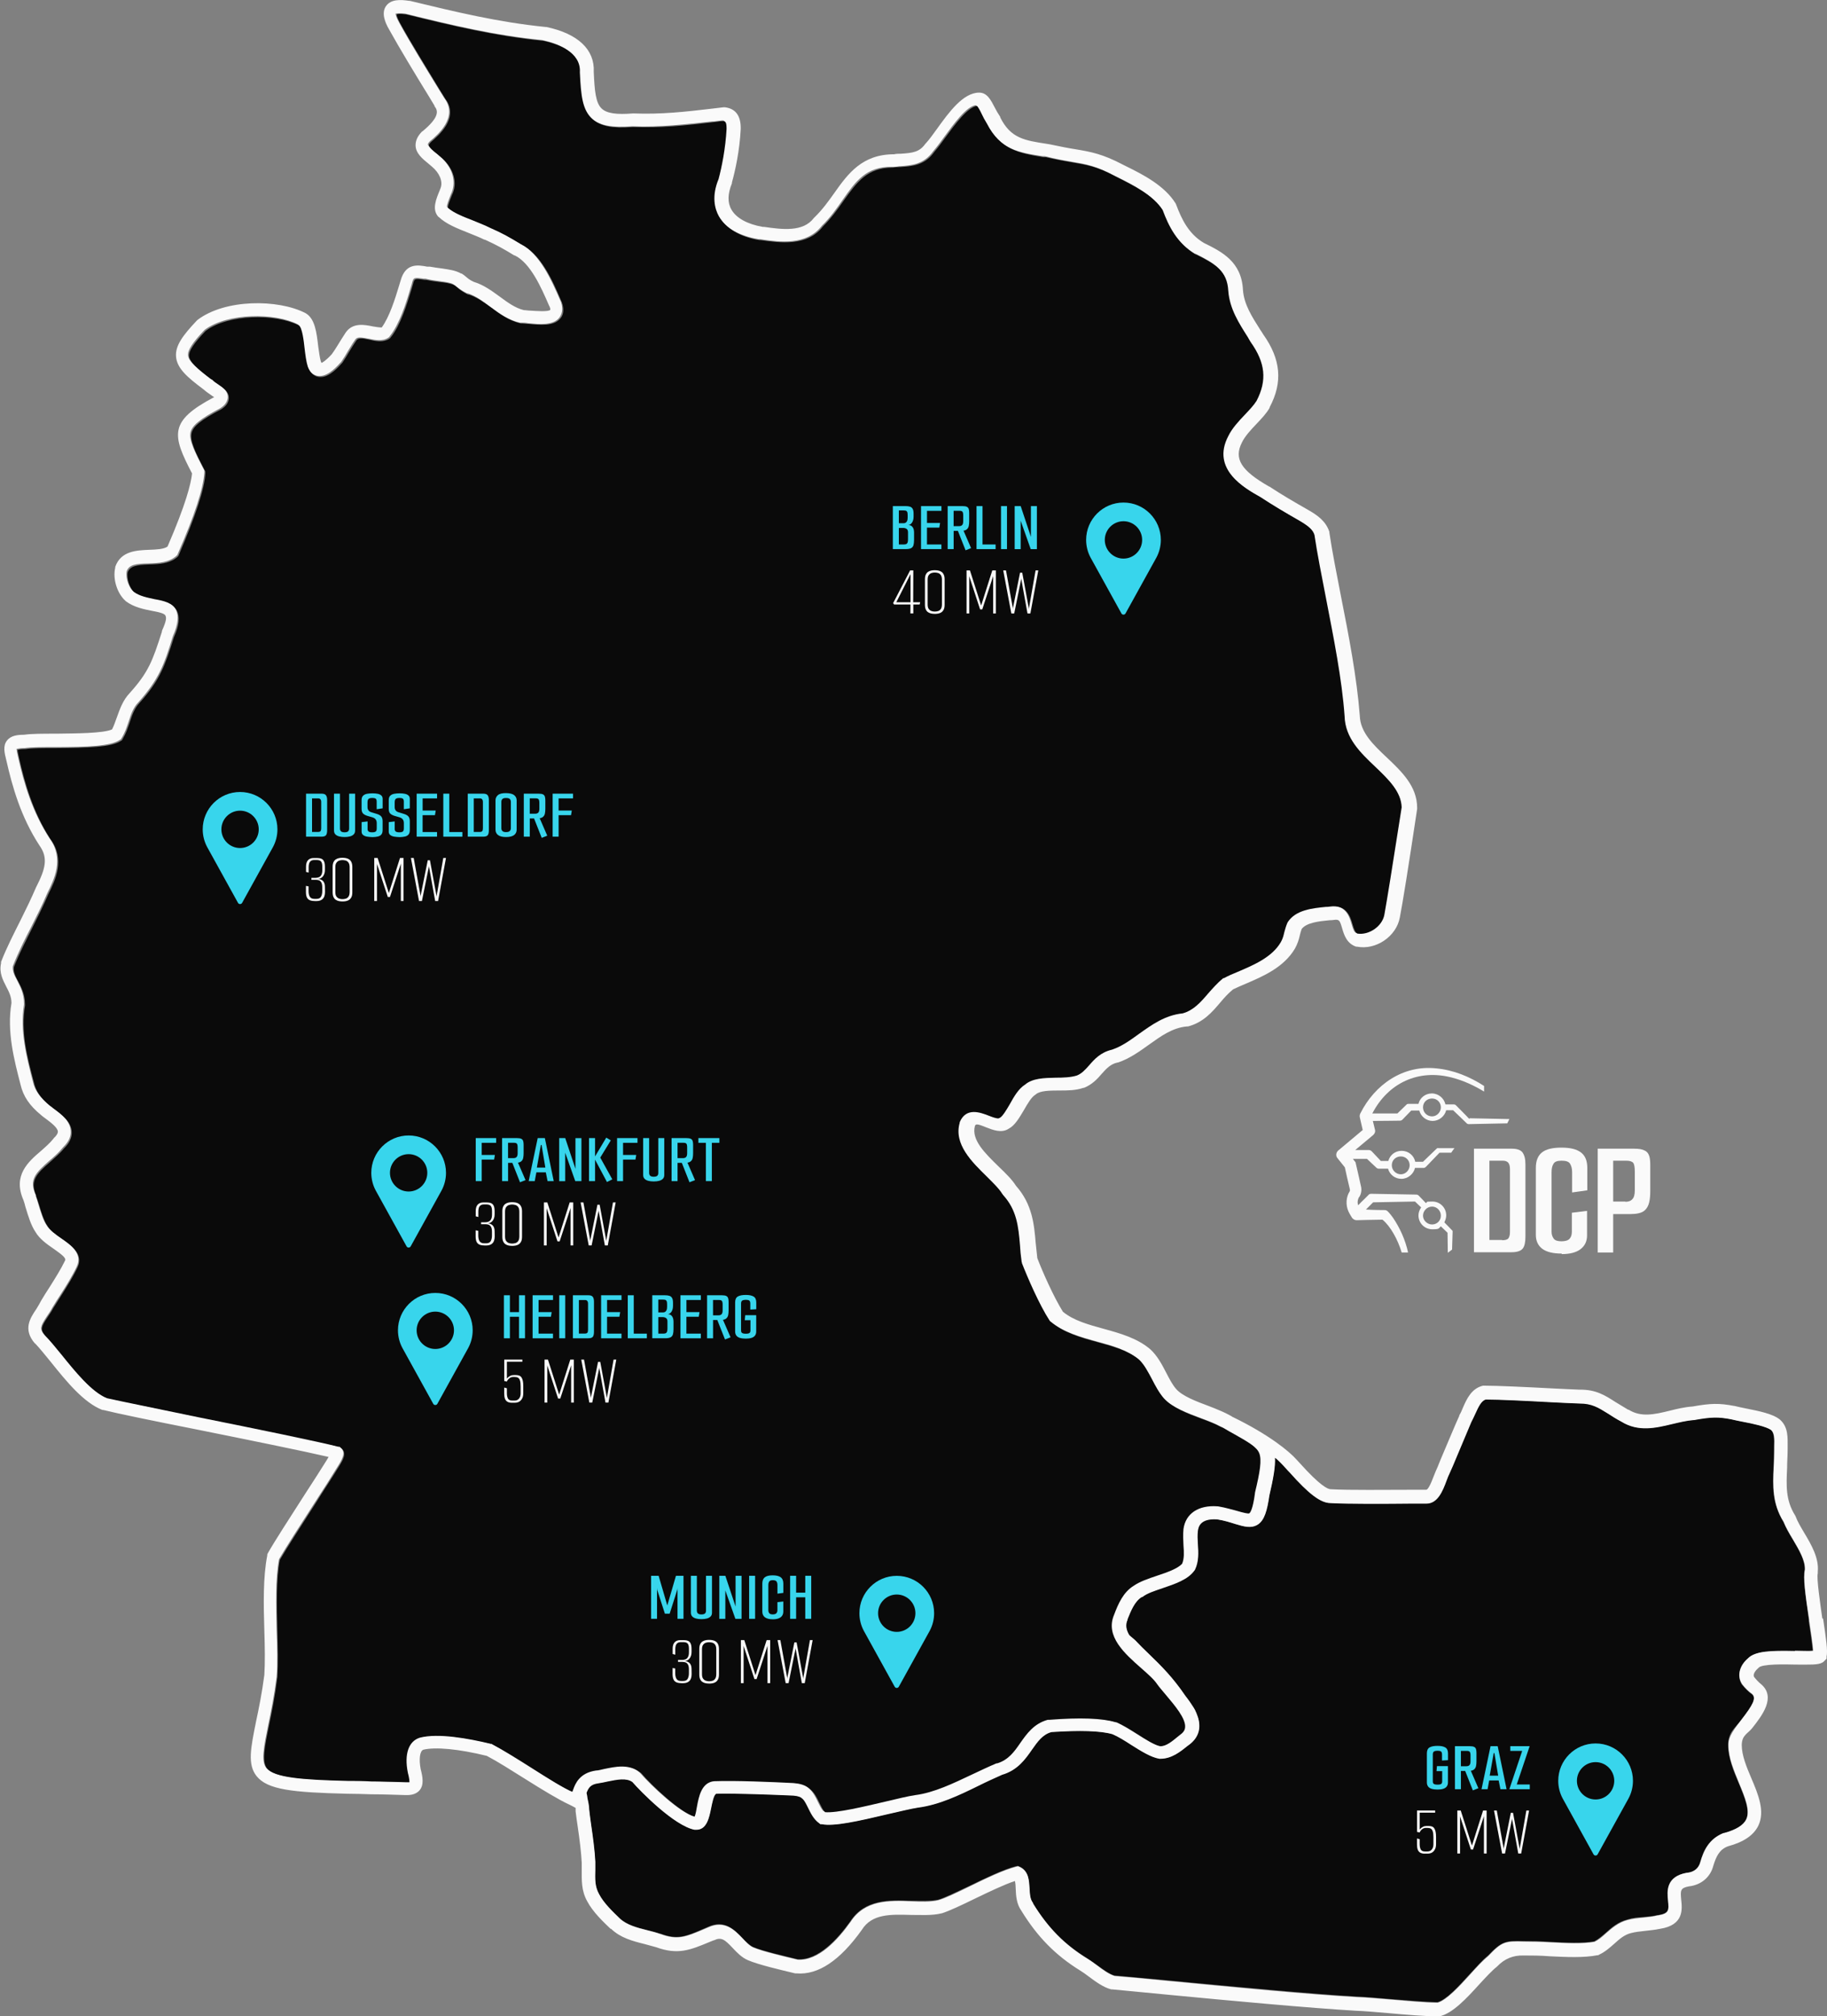 <?xml version="1.0" encoding="UTF-8"?>
<svg xmlns="http://www.w3.org/2000/svg" viewBox="0 0 684.96 755.5">
  <rect x="0" y="0" width="684.96" height="755.5" fill="#808080" stroke="none"/>
  <defs>
    <style>
      .uuid-48c8ac58-1078-4ac6-a3ea-b7e7f63c9615 {
        fill: #0a0a0a;
      }

      .uuid-48c8ac58-1078-4ac6-a3ea-b7e7f63c9615, .uuid-07210cbf-4373-48f9-a28a-51c0216c6161 {
        fill-rule: evenodd;
      }

      .uuid-9260daa8-62aa-42b9-b1d8-0d197f9ee5fa, .uuid-07210cbf-4373-48f9-a28a-51c0216c6161 {
        fill: #fafafa;
      }

      .uuid-f14da8c8-49aa-41ad-b71f-15fe7ff08e9a {
        fill: #38d5ec;
      }
    </style>
  </defs>
  <g id="uuid-8adc56aa-47ac-4ea9-a2aa-fafac9c806b1" data-name="Map">
    <g>
      <path id="uuid-8cfe99c8-30ce-4eae-8f71-f5a345bdb861" data-name="Fill-1" class="uuid-48c8ac58-1078-4ac6-a3ea-b7e7f63c9615" d="M678.2,607.1c-1.4-9.8-2.3-16-1.6-18.9.2-3.5-2.2-7.5-4.5-11.4-1.4-2.3-2.6-4.4-3.5-6.6-4.3-7-4-13.5-3.7-20.4,0-2.2.2-4.5.2-6.9v-.8c.1-3.2,0-5.2-1.2-6.4-1.8-1.3-7-2.4-10.8-3.1-1.5-.3-3-.6-4.2-.9-4.7-.9-7.2-.9-13.9.3h-.2c-2.7.2-5.4.9-8,1.5-6.2,1.5-12.7,3-19-.9-2-1-3.6-2.1-5-3-3.7-2.3-6.1-3.9-10.7-3.8-2.8,0-6.7-.3-10.9-.5-9.1-.5-19.4-1-24.3-1-1.6.5-2.6,2.5-4,5.6-.4,1-.9,2-1.4,2.9-1.3,2.8-4.4,10.3-6.9,16.4l-1.2,2.7c-.4.8-.8,1.8-1.2,2.9-1.5,3.8-3.3,8.5-7.5,8.5h-5.2c-10,0-23.8.2-30.9-.2-3.6,0-8-3.4-15.2-11.5-.4-.4-.9-.9-1.4-1.5-.9-1-2.9-3.2-4.1-4,.2,3.3-.5,7.7-2.1,14.2-.8,5.5-1.8,9.3-4.4,10.9-2.4,1.5-5.1.8-8.5-.3-1.9-.6-4.1-1.2-6.7-1.7-6.6-.5-7.1,3.1-7.2,4.3-.3,1.6-.2,3.3,0,5.1.2,3,.4,6.4-1.1,9.5l-.3.4c-2.5,3.3-7.3,4.9-11.9,6.5-2.9,1-5.8,1.9-7.5,3.2h-.2c-2.6,1.7-4.1,5.3-5.3,8.5v.2c-.9,1.9-.6,3.8.6,5.7.6.6,1.3,1.2,2.1,1.8l.2.2c1.7,1.8,3.3,3.3,4.9,4.9,4.9,4.8,9.1,8.9,13.8,15.8,1.1,1.3,2.1,2.7,2.9,4.1.6.9,1,1.7,1.3,2.5.8,1.9,1.3,3.8,1,5.7-.3,2.5-1.7,4.6-4.1,6.3l-.3.2c-2.6,2.2-5.9,4.9-10.2,4.8h-.3c-3.2-.5-6.8-2.8-10.6-5.2-2.4-1.5-4.9-3.1-7-4-4.5-1.3-12.3-1.5-22.9-.8-3.3.9-5.2,3.6-7.3,6.6-2.5,3.6-5.4,7.7-11.2,9.4-2.9,1.2-5.8,2.6-8.8,4.1-7.3,3.5-14.9,7.2-22.7,8.2-2.6.4-6.7,1.4-11.1,2.4-11.7,2.8-20.4,4.7-25,3.9h-.5l-.4-.4c-2.1-1.4-3.2-3.7-4.2-5.8-.7-1.4-1.3-2.7-2.1-3.4-.6-.6-1.4-1.1-3.4-1.2-6.9-.3-21.5-.9-28.9-.7-1,.2-1.6,3.6-2,5.5-.6,3.4-1.5,8-5.5,8h-.7c-7.6-1.5-20.2-14.4-23.3-17.9-2.3-1.7-5.7-1-9.2-.2-1.2.2-2.4.5-3.6.7-3,.4-3.7,1.8-4.4,3.6,0,.5.2,1,.3,1.7.3,1.5.6,3,.7,4.5.2,1.7.5,3.6.7,5.5.7,4.9,1.4,9.9,1.6,14v3.1c0,3.5-.2,6.2,1.4,9.1,1.8,3.5,5.4,6.9,7.8,9.1h0c2.6,2.5,6.4,3.5,10.4,4.5,1.6.4,3.2.8,4.8,1.3h.1c6.4,2.4,9.5,1.1,16.4-1.9l1.4-.6c6.2-2.9,10,1.1,12.8,4,1.4,1.5,2.7,2.8,4.1,3.5,3.5,1.5,11.8,3.4,16.7,4.6,7.7.5,15-7.5,19.8-14.2,5.4-8.3,14.6-8,22.7-7.7,3.7,0,7.3.2,10.2-.4,2.5-.7,6.9-2.9,11.6-5.1,6.3-3.1,12.9-6.2,17.4-7.4l.9-.2.9.4c3,1.6,3.2,4.9,3.4,7.8.1,2,.2,4.2,1.2,5.5v.2c5.8,9.3,11.9,15.5,20.6,20.8,1.2.8,2.4,1.7,3.6,2.5,2.2,1.6,4.5,3.3,6.5,3.9,5,.4,12.8,1.2,21.8,2,21.9,2.1,52,4.9,69.1,5.9,3.1.1,7.6.5,12.3.9,6.3.5,13.3,1.1,17.9,1.2,3.4-.9,8.2-6.2,12.1-10.5,2.5-2.7,4.8-5.3,6.9-7,5.1-5.3,6.4-5.6,13.3-5.4,3.1,0,6.5,0,10.2.3,5.8.3,11.9.6,16.3-.2,1.4-.7,2.8-1.9,4.2-3.1,2.2-2,4.7-4.2,8.3-5.1,1.9-.6,3.9-.8,5.9-.9,1.7-.2,3.5-.3,5.2-.7h.2c4.3-.7,4.2-2,3.8-5.5-.3-3.4-.9-9,7.1-10.4h.2c2.5-.3,4.2-1.7,4.8-4,1.2-4.2,3.2-8.7,8.7-10.8h.2c4.5-1.3,7.3-3,8.3-5.1,1.6-3.3-.5-8.3-2.7-13.6-2-4.7-4-9.5-4-14.3s2.4-6.2,5-9.6c4.1-5.3,5.7-7.9,3.9-9.5-1.3-.9-2.6-2.2-3.7-3.6l-.2-.3c-1.7-3-.8-6.8,2.3-9.4,2.7-2.9,8.7-3,17.6-2.8h6.8c-.1-2.5-.9-7.3-1.5-11.4v-.2h.1Z"/>
      <path id="uuid-5f7721b4-dd16-4094-9452-718de4a4a31b" data-name="Fill-3" class="uuid-07210cbf-4373-48f9-a28a-51c0216c6161" d="M184.3,653.4h-.3l-.3-.2c-8.3-2-19.7-4.1-26.6-2.3h0c-4.2,1.3-5.9,6.1-4.5,13,.5,2.3.6,3.3.6,3.7h-1.3c-3.9,0-8.5,0-13-.3-3.1,0-6.1-.2-8.8-.2-17.5-.4-27.5-1.2-30.3-4.7-2-2.6-.9-8,.8-16.3,1-4.8,2.2-10.7,3.1-17.8.4-5,.2-11.1,0-17.5-.2-9.4-.5-19.1.9-26.6,2.5-4.3,8.3-13.3,13.4-21.2,3.2-4.9,6.2-9.6,8.2-12.9,2.1-3.3,3.8-6,1.3-7.9l-.4-.3h-.5c-6.9-1.9-31.2-6.8-52.7-11.2-14.8-3-28.9-5.8-34.1-7.1-5.7-2.3-11.9-10-16.9-16.2-2.3-2.8-4.4-5.4-6.3-7.3-1.9-2.2-1.4-3.3.9-6.8.7-1,1.5-2.2,2.2-3.5,1-1.6,2-3.3,3.1-4.9,2.1-3.3,4.3-6.8,6-10.4,2.3-4.9-2.5-8.2-6-10.7-2.2-1.5-4.4-3.1-5.4-4.8-1.3-2-2.2-5.1-3.2-8.4-.3-.9-.5-1.7-.8-2.6v-.3c-2.7-5.7,0-8.3,5.1-12.8,1.8-1.5,3.6-3.1,5.1-5,2.1-2,3.1-4.1,2.9-6.2-.2-3.9-3.9-6.6-6.9-8.8-.5-.3-.9-.7-1.3-1-3.5-2.9-5.3-5.5-6-8.7-2.4-9.4-4.9-19.1-3.3-28.8v-.4c0-3.8-1.5-6.5-2.6-8.7-1.2-2.2-1.8-3.6-1.6-5.3,2-5.1,4.5-10.1,7-14.9,2-4,4.1-8.1,5.9-12.4,2.6-5.2,6.5-13,.8-20.7-6.5-10-9.6-20.8-11.7-30.2-.2-1-.6-2.5-.6-3.2.3,0,1-.3,2.6-.3h.4c2.3-.4,6.8-.4,11.7-.4,11.8,0,20.4-.3,23.9-2.6l.5-.3.3-.5c1.2-1.9,1.9-4,2.6-6.1.9-2.8,1.8-5.4,3.7-7.3,7.7-8.7,9.6-13.9,12.9-24.7,2-4.6,2.3-7.7,1.1-10-1.6-3-5-3.7-8.4-4.3-2.7-.5-5.5-1.1-7.7-2.7-1.5-1.4-2.8-4.8-2.3-7.4.9-2.4,3.2-2.8,8.2-2.9,3.6-.1,7.6-.3,10.4-2.8l.4-.4.2-.5c6.3-14.4,9.6-24.6,9.9-30.4v-.7l-.3-.6c-3.4-6.6-5.5-10.9-4.9-13.7.6-2.6,3.7-5.1,11.1-9l.3-.2c.6-.4,2.6-1.8,2.6-4.1s-2-3.7-3.9-5c-.8-.6-1.7-1.1-2.4-1.8h-.2c-5.5-4.2-8.3-6.7-8.4-8.8-.2-1.9,1.7-4.8,6.2-9.5,8.5-6.4,26.3-6.5,34.9-2.1,1.3.7,1.9,5.9,2.2,8.7.3,2.5.6,4.9,1.2,6.8,1,2.7,2.7,3.5,3.9,3.8,3.2.6,6.2-2.1,8.8-5l.2-.2c.9-1.3,1.7-2.6,2.5-4,.8-1.3,1.6-2.7,2.8-4.4.7-1,1.9-.9,5-.3,2.4.5,5.2,1.1,7.4-.4l.3-.2.2-.3c3.7-4.6,6.2-12.6,7.6-17.4.3-.9.5-1.7.7-2.3.6-2.4.7-2.4,4.4-1.9h.7c1.9.5,3.6.7,5.1.9,2.1.3,4,.5,5.2,1.1.4.3.7.5,1.1.8.9.7,2,1.6,4.2,2.7h.3c3,1,5.6,2.9,8.3,5,3.3,2.4,6.8,5,11.2,6h.6c.7,0,1.6,0,2.6.2,4.1.4,9.3.9,11.6-2.1.8-1.1,1.6-2.9.6-5.9l-.4-.9c-3.2-7.3-7.6-17.3-15-21-4.1-2.5-6.9-4.1-11.5-6.1-2-1-4.3-1.9-6.5-2.8-3.6-1.4-7.2-2.8-9.3-4.7-.3-.5.9-3.4,1.4-4.7l.4-.9c1.7-4.5,0-9.8-4.7-13.6-.4-.4-.9-.8-1.3-1.1-1.2-1-2.9-2.5-3-3.2,0-.2.2-.6.8-1.2,2.8-2.3,10.7-9,5.4-16.1l-2.3-3.7c-4.8-7.8-10.7-17.4-14.7-24.7-1.1-2-1.3-3-1.3-3.3.3,0,1.3-.3,3.6,0,17.1,4.2,33.2,8.1,51.4,9.9,5.4,1.2,14.1,4.2,13.7,11.7v.2c.3,8.6.8,14,4.7,17.4,3,2.7,7.6,3.6,15.2,3,10.7.4,19.7-.7,30.1-1.8,1.3,0,2.5-.3,3.8-.4.8,0,1.3.4,1.2,2.9-.3,7.5-1.8,14.3-3,18.8-2.6,6.6-1.4,11.2.1,13.9,2.6,4.6,8,7.7,15.3,8.9h.5c7.3,1.1,17.4,2.5,23.2-5,3.2-3.1,5.5-6.4,7.8-9.7,4.9-7,8.8-12.5,18.4-12.4h.2c.9,0,1.7,0,2.5-.2,4.6-.3,9.3-.6,12.9-5.7,1.3-1.5,2.8-3.5,4.3-5.6,3.3-4.5,8.2-11.3,11.7-11.6.4.5,1.2,1.9,1.7,2.9.6,1.1,1.2,2.4,2,3.7,5.1,10,12.2,11.1,21.2,12.5h.9c3.9,1,7,1.6,9.6,2,5.9,1,9.5,1.6,16.5,5.3l1,.5c5.9,2.9,13.2,6.6,16.7,12.1,2.2,5.9,5.4,12.4,12.4,16.6h.2c7.2,3.6,11.7,6.2,12,13.7.5,6.7,3.9,12.1,7.3,17.3.4.6.8,1.2,1.1,1.8,5.5,7.9,6.2,14.5,2.2,22.2-1,1.6-2.6,3.3-4.3,5.1-2.4,2.6-4.9,5.2-6.3,8.1-6.4,12.4,6.1,19.5,12.1,22.9,4.8,3.1,9.1,5.7,14.7,8.9,3.5,2.1,4.9,3.4,5.5,5.2,1.2,7.4,2.7,15.2,4.3,23.6,2.9,14.9,5.9,30.4,7,44.3.3,8.2,6,13.7,11.6,19.1,5,4.7,9.7,9.2,9.8,15.1-3.4,21.8-5.5,35.4-6.5,40.3-.8,4.3-5.8,7.7-10.1,7-.8-.3-1.2-1.3-1.8-3.4-.8-2.8-2.3-7.6-8.6-6.7h-1.4c-5,.5-11.3,1.1-14.3,5.7l-.2.4c-.5,1.2-.8,2.3-1.1,3.4-.3,1.3-.6,2.5-1.3,3.7-3.3,5.7-10.2,8.6-16.3,11.2-1.8.8-3.5,1.5-5,2.2h-.3c0,.1-.2.3-.2.3-2.1,1.7-3.8,3.7-5.5,5.6-2.8,3.2-5.5,6.3-9.5,7.4-6.8.7-11.7,4.3-16.4,7.7-3.3,2.4-6.5,4.7-10.1,5.9-4.2,1-6.5,3.6-8.6,5.9-1.5,1.7-2.7,3.1-4.6,3.8-2.3.6-5.1.7-7.9.8-4.5,0-8.7.2-11.5,2.6-2.3,1.5-4,4.5-5.7,7.3-1.1,1.9-2.7,4.6-3.7,5.1l-.4.2c-.5.3-2.7-.5-3.9-1-2.9-1.2-8.4-3.3-10.7,2.5v.2c-2.4,8,4.5,14.7,10,20.1,2.4,2.4,4.7,4.6,5.9,6.6l.3.4c5.1,5.7,5.7,11.7,6.3,18.7.2,2,.4,4,.6,6.1v.6c2.2,5.4,6.7,15.6,10.5,21.6l.2.3.3.2c4.9,4.1,11.3,5.9,17.5,7.6,5.9,1.6,11.5,3.2,15.6,6.6,2,1.8,3.4,4.5,4.8,7.3,1.3,2.5,2.6,5,4.5,7.2,3.2,3.5,8.8,5.6,14.1,7.6,2.7,1,5.3,2,7.1,3l1.1.5c1.5.9,2.9,1.7,4.2,2.4,5.3,3,8.2,4.7,9.2,7,1,2.5.3,7-1.6,14.8v.2c-.9,6.1-1.8,7.3-2.2,7.5-.5.3-2.6-.3-4.3-.8-2-.6-4.4-1.3-7.5-1.8h-.2c-7.1-.6-11.9,2.6-12.7,8.5-.4,2.1-.2,4.2-.1,6.2.1,2.5.3,4.9-.5,6.8-1.6,2-5.7,3.3-9.4,4.5-3.3,1.1-6.5,2.2-8.8,3.8-3.9,2.4-5.8,6.8-7.3,10.8-3.5,8,4,14.6,10.1,20,2.4,2.2,4.8,4.2,6,6,.9,1.3,2.2,2.8,3.5,4.3,3.1,3.6,7.4,8.6,7,12-.1,1.1-.8,2-2.1,2.9l-.5.4c-2.1,1.8-4.4,3.6-6.7,3.7-2.1-.4-5.5-2.6-8.5-4.5-2.7-1.7-5.4-3.4-7.9-4.4h-.3c-5.2-1.6-13.4-1.9-25-1.1h-.5c-5.2,1.4-8,5.3-10.3,8.7-2.3,3.3-4.4,6.3-8.6,7.5h-.3c-3.1,1.4-6.2,2.9-9.2,4.3-7,3.4-14.2,6.8-21.2,7.7-2.8.4-6.9,1.4-11.5,2.5-7.7,1.8-18,4.3-22.4,3.9-.8-.8-1.4-2.1-2.1-3.5-.8-1.7-1.7-3.5-3.1-4.8-2-2-4.4-2.5-6.6-2.6-7.7-.3-21.9-.9-29.6-.7h-.2c-4.7.5-5.7,5.8-6.4,9.6-.2,1.2-.6,3-.9,3.8-5.3-1.6-15.7-11.3-20-16.3l-.4-.3c-2.1-1.7-4.5-2.2-6.9-2.2s-4.5.5-6.5.9c-1.1.2-2.2.5-3.2.6-6.1.9-7.7,4.9-8.5,7.1-.1.3-.2.6-.3.8-3.5-1.5-9.5-5.3-15.4-9-5.3-3.3-10.8-6.8-15-9l.8.3-.1.1ZM672.9,618.6c-8.9-.2-14.9,0-17.6,2.8-3.1,2.7-4.1,6.4-2.3,9.4l.2.3c1.1,1.4,2.4,2.7,3.7,3.6,1.7,1.5.2,4.2-3.9,9.5-2.6,3.4-5.1,6.5-5,9.6,0,4.8,2.1,9.6,4,14.3,2.2,5.3,4.3,10.3,2.7,13.6-1.1,2.2-3.8,3.9-8.3,5.1h-.2c-5.5,2.2-7.5,6.7-8.7,10.9-.6,2.3-2.3,3.7-4.8,4h-.2c-8,1.4-7.5,7.1-7.1,10.5.3,3.5.5,4.8-3.8,5.5h-.2c-1.7.5-3.5.6-5.2.8-2,.2-4,.4-5.9.9-3.6.9-6.1,3.2-8.3,5.1-1.4,1.3-2.7,2.4-4.2,3.1-4.4.8-10.5.5-16.3.2-3.6-.2-7.1-.3-10.2-.3-7-.2-8.2,0-13.3,5.4-2.1,1.7-4.4,4.2-6.9,7-3.9,4.3-8.8,9.6-12.1,10.5-4.6,0-11.6-.7-17.9-1.2-4.7-.4-9.2-.8-12.3-.9-17.2-.9-47.2-3.8-69.1-5.9-9-.9-16.7-1.6-21.8-2-2-.6-4.3-2.2-6.5-3.9-1.2-.9-2.4-1.8-3.6-2.5-8.6-5.3-14.8-11.5-20.5-20.8v-.2c-1.1-1.3-1.2-3.4-1.3-5.5-.2-2.9-.3-6.2-3.4-7.8l-.9-.4-.9.2c-4.6,1.2-11.1,4.3-17.4,7.4-4.7,2.3-9.1,4.4-11.6,5.1-2.9.7-6.5.6-10.2.4-8.1-.3-17.3-.6-22.7,7.7-4.8,6.8-12.1,14.7-19.8,14.2-5-1.2-13.2-3.1-16.7-4.6-1.4-.6-2.7-2-4.1-3.5-2.8-2.9-6.6-6.9-12.8-4l-1.4.6c-6.9,2.9-10,4.3-16.4,1.9h-.1c-1.6-.6-3.2-1-4.8-1.4-4-1-7.8-2-10.4-4.4h0c-2.4-2.4-6-5.7-7.8-9.2-1.6-2.9-1.5-5.6-1.4-9.1v-3c-.2-4.2-.9-9.3-1.6-14.1-.3-1.9-.5-3.8-.7-5.5,0-1.5-.4-3-.7-4.5,0-.6-.2-1.2-.3-1.7.7-1.8,1.4-3.2,4.4-3.6,1.2-.2,2.4-.4,3.6-.7,3.5-.7,6.9-1.4,9.2.2,3.1,3.6,15.7,16.4,23.3,17.9h.7c3.9,0,4.8-4.6,5.5-8,.4-1.9,1-5.3,2-5.5,7.5-.2,22,.4,28.9.7,2,.2,2.8.6,3.4,1.2.8.7,1.4,2,2.1,3.4,1,2,2.1,4.3,4.2,5.8l.4.3h.5c4.6.9,13.2-1,25-3.8,4.4-1,8.5-2,11.1-2.4,7.8-1,15.4-4.6,22.7-8.2,3-1.5,5.9-2.8,8.8-4.1,5.8-1.7,8.7-5.8,11.2-9.4,2.1-3,4-5.7,7.3-6.6,10.7-.7,18.4-.5,22.9.8,2.1.9,4.6,2.4,7,4,3.8,2.4,7.5,4.7,10.6,5.2h.3c4.2,0,7.5-2.6,10.2-4.8l.3-.2c2.4-1.7,3.8-3.8,4.1-6.3.2-1.9-.2-3.8-1-5.7-.3-.8-.7-1.6-1.3-2.5-.9-1.4-1.9-2.8-2.9-4.1-4.7-6.9-8.9-11.1-13.8-15.8-1.6-1.5-3.2-3.1-4.9-4.9l-.2-.2c-.8-.7-1.5-1.3-2.1-1.8-1.2-2-1.5-3.9-.7-5.7v-.2c1.3-3.2,2.7-6.8,5.4-8.4h.2c1.7-1.4,4.6-2.3,7.5-3.3,4.7-1.6,9.5-3.2,11.9-6.5l.3-.4c1.5-3.1,1.3-6.5,1.1-9.5-.1-1.8-.2-3.5,0-5.1.2-1.2.6-4.7,7.2-4.3,2.7.4,4.8,1.1,6.7,1.7,3.4,1,6,1.8,8.5.3,2.6-1.6,3.6-5.4,4.4-10.9,1.5-6.5,2.3-10.9,2.1-14.2,1.3.9,3.2,3,4.1,4,.5.6,1,1.1,1.4,1.5,7.2,8.1,11.6,11.4,15.2,11.5,7.1.4,20.9.3,30.9.2h5.2c4.2,0,6.1-4.7,7.5-8.5.4-1.1.8-2.1,1.2-2.9l1.2-2.7c2.5-6,5.7-13.5,6.9-16.4.5-1,1-2,1.4-2.9,1.4-3.1,2.4-5.1,4-5.6,4.9,0,15.2.5,24.3,1,4.2.2,8,.4,10.9.5,4.6,0,7,1.5,10.7,3.8,1.4.9,3.1,2,5,3,6.3,3.9,12.8,2.4,19,.9,2.6-.6,5.4-1.3,8-1.5h.2c6.7-1.2,9.1-1.2,13.9-.3,1.2.3,2.7.6,4.2.9,3.8.7,8.9,1.8,10.8,3.1,1.3,1.1,1.3,3.2,1.2,6.4v.7c0,2.4,0,4.7-.2,6.9-.3,6.9-.6,13.5,3.7,20.4.9,2.2,2.1,4.3,3.5,6.6,2.3,3.9,4.7,7.9,4.5,11.4-.7,2.8.1,9.1,1.6,18.9.6,4.1,1.3,9,1.5,11.4-1.6.2-4.5,0-6.8,0h0l-.1.1ZM683.2,606.4c-.8-5.7-2.2-15.1-1.7-16.9v-.6c.5-5.1-2.4-10.1-5.1-14.6-1.3-2.2-2.5-4.2-3.2-6.1l-.2-.4c-3.6-5.7-3.3-11.3-3-17.7,0-2.3.2-4.7.2-7.2v-.6c0-3.6.3-7.6-2.9-10.4h0c-2.7-2.2-7.9-3.2-12.9-4.2-1.5-.3-2.9-.6-4.1-.9h-.1c-5.7-1.1-8.9-1-15.6.2-3,.2-5.9.9-8.7,1.6-5.7,1.4-10.7,2.5-15.3-.4h-.2c-1.8-1.1-3.3-2-4.8-2.9-3.9-2.5-7.3-4.7-13.4-4.6-2.8-.1-6.6-.3-10.7-.5-9.4-.5-20.1-1-24.9-1h-.6c-4.3,1-6.1,4.9-7.6,8.4-.4,1-.8,1.9-1.3,2.7v.2c-1.3,2.8-4.5,10.5-7.1,16.6l-1,2.5c-.5,1-.9,2.1-1.4,3.3-1.3,3.5-2.3,5.3-2.9,5.3h-5.2c-10,0-23.7.2-30.6-.2h0c-1.1,0-4-1.3-11.7-9.9-.4-.4-.8-.9-1.3-1.4-2.5-2.8-10-9.1-23.8-15.8-.1,0-.2,0-.3-.2l-1.1-.6c-1.5-.8-3.3-1.6-5.3-2.4-.8-.3-1.5-.6-2.3-.9-4.6-1.7-9.8-3.7-12.1-6.3-1.5-1.7-2.6-3.9-3.8-6.2-1.6-3.1-3.3-6.3-5.9-8.7-4.9-4.2-11.3-6-17.5-7.7-5.8-1.6-11.3-3.1-15.3-6.4-3.5-5.6-7.7-15.1-9.6-20.1-.2-1.9-.4-3.8-.6-5.6-.6-7.2-1.3-14.6-7.4-21.5-1.5-2.4-4-4.8-6.6-7.3-5-4.9-10.2-9.9-8.8-15.1.3-.7.6-1,4.2.5,2.6,1,5.8,2.3,8.5.5,2.3-1.2,3.9-4,5.7-7,1.3-2.3,2.8-4.8,4.1-5.6l.4-.3c1.5-1.3,5-1.4,8.5-1.4s6.3,0,9.3-1h.2c3-1.2,5-3.3,6.6-5.2,1.8-2,3.3-3.7,6-4.3h.2c4.4-1.5,8.1-4.2,11.6-6.7,4.5-3.2,8.7-6.3,14.2-6.8h.4c5.7-1.5,9-5.3,12.2-9.1,1.5-1.8,3-3.4,4.7-4.8,1.4-.7,2.9-1.3,4.5-2,6.8-2.9,14.5-6.2,18.7-13.3,1-1.8,1.5-3.5,1.8-4.9.2-.8.4-1.6.7-2.4,1.8-2.4,6.4-2.9,10.5-3.3.5,0,.9,0,1.5-.1,2.1-.3,2.3.1,3.2,3.2.7,2.4,1.7,5.6,5.2,6.8h.3c7.1,1.4,14.8-3.8,16.1-10.9,1-5,3.2-18.7,6.5-40.7v-.4c0-8.1-5.8-13.6-11.4-18.9-5.1-4.8-9.9-9.4-10.1-15.6-1.1-14.3-4.1-29.9-7.1-45-1.6-8.3-3.2-16.2-4.3-23.6v-.3c-1.3-4-4.4-6.2-7.9-8.2-5.6-3.2-9.9-5.7-14.6-8.8h-.1c-10.5-6-13.3-10.4-10.2-16.5,1.1-2.3,3.3-4.7,5.5-7,1.9-2,3.7-3.9,4.9-6v-.2c5-9.4,4.2-18-2.4-27.3-.4-.6-.7-1.2-1.1-1.7-3.1-4.9-6.1-9.5-6.5-14.9-.5-10.7-8-14.4-14.7-17.7-5.7-3.4-8.3-8.9-10.3-14.2l-.2-.5c-4.2-6.8-12.3-10.9-18.8-14.1l-1-.5c-7.6-4-11.9-4.8-17.9-5.8-2.6-.4-5.6-1-9.4-1.8l-1.2-.2c-8.5-1.3-13.6-2.1-17.5-9.9v-.2c-.8-1.2-1.5-2.4-2-3.4-1.5-2.9-2.9-5.7-5.9-5.7-6,0-11.3,7.3-15.9,13.7-1.5,2.1-2.9,4-4.1,5.3l-.2.2c-2.2,3.1-4.7,3.4-9.2,3.7-.8,0-1.7,0-2.5.2-12,0-17.3,7.3-22.4,14.5-2.2,3.1-4.5,6.3-7.4,9.1l-.3.3c-4,5.3-11.8,4.3-18.7,3.3h-.5c-5.7-1-9.9-3.3-11.7-6.5-1.5-2.6-1.4-5.9.2-9.8v-.3c1.3-4.7,2.9-12,3.3-20.1.1-4.9-1.9-7.6-5.9-8.1h-.6c-1.4.2-2.8.3-4.2.5-10.2,1.2-19.1,2.2-29.5,1.8h-.2c-6.1.5-9.8,0-11.7-1.8-2.3-2.1-2.7-6.8-3-13.8.4-8.3-5.9-14.3-17.8-16.8h-.3c-17.9-1.8-33.9-5.7-50.9-9.8h-.3c-3.3-.5-6.8-.6-8.6,2-1.8,2.6-.3,6.2,1.1,8.6,4.1,7.4,10,17.1,14.8,24.9l2.3,3.8v.2c1.4,1.7,1.9,4.1-4.5,9.4h-.1c-1.7,1.7-2.5,3.4-2.5,5.2,0,3,2.6,5.1,4.8,6.9.4.3.8.7,1.3,1.1,2.9,2.4,4.2,5.6,3.3,8l-.3.8c-1.4,3.4-3.1,7.3-.5,10.1h.1c2.8,2.7,7,4.3,11,5.9,2.2.9,4.3,1.7,6.1,2.6h.2c4.4,2,7.1,3.5,11,5.9h.2c5.9,2.9,9.9,12,12.8,18.7l.3.6c.3.8.2,1.1.2,1.1-.8.8-5.5.4-7.2.3-1,0-1.9-.2-2.7-.2-3.3-.8-6.1-2.9-9.1-5.1-2.9-2.1-6-4.4-9.7-5.5-1.5-.7-2.2-1.3-2.9-1.9-.4-.4-1-.8-1.6-1.2h-.2c-2.1-1.2-4.5-1.5-7.1-1.9-1.5-.2-3.1-.4-4.7-.7h-1c-3.6-.7-8.1-1.3-9.9,5.2-.2.6-.4,1.4-.7,2.3-1.3,4.3-3.5,11.4-6.4,15.3-.7,0-2.3-.2-3.3-.4-3-.6-7.5-1.6-10.2,2.3-1.2,1.8-2.1,3.3-2.9,4.6s-1.5,2.4-2.3,3.5c-2.4,2.6-3.5,3.1-3.9,3.3,0,0,0-.3-.2-.5-.4-1.3-.7-3.6-1-5.7-.6-5.2-1.2-10.5-4.8-12.5-10.3-5.3-30.2-5.3-40.5,2.6l-.3.3c-5,5.3-8.1,9.3-7.7,13.5.4,4.4,4.3,7.7,10.3,12.2.9.8,1.9,1.5,2.8,2.1.4.3.8.6,1.2.8-17.1,9-15.8,14.2-8.3,28.6-.4,3.8-2.3,11.5-9.2,27.4-1.5,1-4.1,1.1-6.8,1.2-4.8.2-10.7.4-12.8,6.4v.3c-1,4.2.7,9.6,3.8,12.4l.2.2c3.1,2.3,6.9,3,9.9,3.6,2.2.4,4.5.9,4.9,1.7s.5,1.8-1.3,5.8v.3c-3.5,10.9-5,15.1-12,22.9-2.7,2.8-3.8,6.2-4.9,9.2-.6,1.6-1.1,3.2-1.8,4.5-3.3,1.5-13.8,1.5-20.8,1.6-5.1,0-9.5,0-12.2.4-2.4,0-5,.3-6.4,2.2-1.6,2-.9,4.7-.2,7.5,2.2,9.7,5.4,21.1,12.4,31.8,3.3,4.6,2.3,8.7-1.3,15.7-1.8,4.2-3.8,8.3-5.8,12.3-2.5,5-5.2,10.2-7.3,15.6v.5c-.8,3.6.7,6.3,1.9,8.7,1,1.9,2,3.8,2,6.2-1.8,10.7,1,21.3,3.4,30.6,1,4.3,3.3,7.8,7.7,11.4.5.4.9.8,1.4,1.1,2,1.5,4.8,3.5,4.9,5.1,0,.8-.8,1.8-1.5,2.4l-.2.3c-1.3,1.6-2.9,3-4.6,4.5-4.8,4.1-10.7,9.2-6.6,18.5.3.8.5,1.6.7,2.4,1.1,3.6,2.1,7,3.8,9.5,1.5,2.6,4.3,4.6,6.8,6.3,2.8,2,4.8,3.4,4.3,4.4-1.6,3.3-3.7,6.6-5.7,9.8-1.1,1.7-2.2,3.4-3.2,5.1-.6,1.2-1.3,2.3-1.9,3.3-2.3,3.4-5.1,7.6-.5,12.9h.1c1.7,1.8,3.8,4.4,6,7.1,5.7,7.1,12.2,15.1,19.2,17.8h.3c5.2,1.3,18.8,4.1,34.5,7.2,19.4,3.9,41,8.3,50,10.4-.3.5-.6,1-.9,1.5-2,3.2-5,7.9-8.2,12.8-5.5,8.6-11.3,17.5-13.7,21.8l-.2.4v.4c-1.6,8.1-1.4,18.3-1.1,28.1.2,6.2.3,12.1,0,16.7-.9,6.9-2.1,12.7-3.1,17.4-2,10-3.3,16.1.2,20.5,4.1,5.1,13.4,6.1,34.1,6.6,2.7,0,5.7.1,8.8.2,4.5,0,9.1.2,13,.3,1,0,3.6.1,5.2-1.8,1.7-2,1.2-4.9.4-8-.7-3.7-.3-6.7,1-7.2,4.5-1.1,13.2-.3,23.8,2.3,4,2.1,9.2,5.4,14.3,8.6,6.5,4.1,12.8,7.9,16.5,9.6.5.2,1.6.8,2.5,1.3v1.3c.2,1.8.5,3.7.8,5.8.7,4.7,1.3,9.6,1.5,13.5v2.7c0,3.7-.2,7.6,2,11.6,2.2,4.2,6.2,7.9,8.8,10.4h.2c3.5,3.4,8.1,4.6,12.5,5.7,1.5.4,3,.8,4.4,1.2,8.2,3,12.9,1,20.1-2l1.5-.6h.1c2.7-1.3,4-.3,7,2.9,1.6,1.7,3.4,3.6,5.8,4.6,4,1.7,12.2,3.6,17.6,4.9h.5c8.1.7,16.3-4.8,24.5-16.3,3.8-6.1,10.9-5.8,18.3-5.6,3.9,0,8,.3,11.6-.6h.1c2.8-.9,7.3-3,12.4-5.5,5.2-2.5,11-5.3,15-6.6.2.8.3,2.1.3,3,.1,2.5.3,5.6,2.1,8.1,6,9.8,12.8,16.7,22,22.4,1,.6,2.1,1.4,3.3,2.3,2.7,2,5.4,4,8.4,4.8h.4c5,.5,12.8,1.2,21.9,2.1,22,2.1,52.1,4.9,69.4,5.9,3.1.1,7.5.5,12.2.9,6.8.6,13.8,1.2,18.6,1.2h.6c4.9-1.1,10.1-6.7,15-12.1,2.4-2.6,4.7-5.1,6.5-6.5l.2-.2c2.7-2.8,5.9-4.1,9.8-4,2.9,0,6.3,0,9.9.3,6.3.3,12.7.6,17.8-.4h.3l.3-.2c2.2-1,4-2.6,5.7-4.1,2-1.8,3.8-3.4,6.3-4,1.5-.4,3.2-.6,5.1-.8,1.9-.2,3.8-.4,5.8-.8,8.9-1.4,8.3-7.3,7.9-10.9-.3-3.4-.4-4.4,2.9-5,4.5-.5,8-3.4,9.1-7.6,1.1-3.6,2.3-6.2,5.5-7.4,5.9-1.6,9.6-4.1,11.4-7.7,2.6-5.4,0-11.7-2.6-17.8-1.8-4.2-3.6-8.6-3.6-12.4s2.3-4.3,4-6.5c3.6-4.6,9-11.5,3.2-16.4h0c-.9-.7-1.8-1.7-2.6-2.7-.6-1.4,1.3-3,1.4-3.1l.3-.3c1.2-1.5,10-1.3,13.8-1.2,5.5,0,8.5.2,10.2-.8l.3-.2,1.2-1.2v-.8c.5-2.1-.2-6.8-1.3-14.2h0l-.3-.1Z"/>
      <path id="uuid-17be66c6-b199-48c2-8322-60d27fa29b4f" data-name="Fill-6" class="uuid-48c8ac58-1078-4ac6-a3ea-b7e7f63c9615" d="M214.6,671.3c.1-.2.2-.6.3-.8.8-2.2,2.4-6.2,8.5-7.1,1,0,2.1-.4,3.2-.6,2-.4,4.3-.9,6.5-.9s4.8.5,6.9,2.2l.4.3c4.3,5,14.7,14.7,20,16.3.4-.8.7-2.6.9-3.8.7-3.8,1.7-9,6.4-9.5h.2c7.6-.3,21.9.3,29.6.7,2.2.2,4.6.6,6.6,2.6,1.4,1.3,2.3,3.1,3.1,4.8.7,1.4,1.3,2.7,2.1,3.5,4.3.4,14.7-2.1,22.4-3.9,4.7-1.1,8.7-2.1,11.5-2.5,7-.9,14.2-4.4,21.2-7.7,3-1.4,6.1-2.9,9.2-4.2h.3c4.2-1.3,6.4-4.4,8.6-7.6,2.4-3.4,5.1-7.3,10.3-8.7h.5c11.7-.9,19.9-.6,25,.9h.3c2.5,1.1,5.2,2.8,7.9,4.5,3,1.9,6.4,4.1,8.5,4.5,2.3,0,4.5-1.9,6.7-3.7l.5-.4c1.3-.9,2-1.8,2.1-2.9.4-3.3-3.9-8.3-7-12-1.3-1.6-2.6-3-3.5-4.3-1.2-1.8-3.5-3.8-6-6-6-5.3-13.6-11.9-10.1-20,1.5-4,3.4-8.4,7.3-10.8,2.3-1.6,5.5-2.7,8.8-3.8,3.6-1.2,7.7-2.6,9.4-4.5.8-1.9.7-4.3.5-6.8-.1-2-.2-4.1,0-6.2.8-5.8,5.6-9,12.7-8.5h.2c3,.5,5.5,1.3,7.5,1.8,1.7.5,3.9,1.1,4.3.8.3-.2,1.3-1.4,2.1-7.5v-.2c1.9-7.8,2.6-12.3,1.6-14.8-.9-2.3-3.9-4-9.2-7-1.3-.7-2.7-1.5-4.2-2.4l-1.1-.5c-1.8-1-4.4-2-7.1-3-5.4-2-10.9-4.1-14.1-7.6-1.9-2.2-3.2-4.7-4.5-7.2-1.5-2.8-2.9-5.5-4.8-7.3-4-3.4-9.7-5-15.6-6.6-6.2-1.7-12.6-3.5-17.5-7.6l-.3-.2-.2-.3c-3.9-6-8.3-16.2-10.4-21.6v-.3c-.1,0-.1-.3-.1-.3-.3-2.1-.5-4.1-.6-6.1-.6-7-1.2-13.1-6.3-18.7l-.3-.4c-1.2-2-3.5-4.2-5.9-6.6-5.5-5.4-12.4-12.1-10.1-20.1v-.2c2.4-5.8,7.9-3.6,10.8-2.5,1.2.5,3.4,1.3,3.9,1l.4-.2c1-.5,2.6-3.2,3.7-5.1,1.6-2.9,3.3-5.8,5.7-7.3,2.8-2.4,7.1-2.5,11.5-2.6,2.8,0,5.6-.1,7.9-.8,1.8-.7,3.1-2.1,4.6-3.8,2-2.3,4.3-4.9,8.6-5.9,3.6-1.2,6.8-3.5,10.1-5.9,4.8-3.4,9.7-7,16.4-7.7,4-1.1,6.7-4.1,9.5-7.4,1.7-1.9,3.4-3.9,5.5-5.6l.2-.2h.3c1.6-.9,3.3-1.6,5-2.3,6.1-2.6,13-5.5,16.3-11.2.7-1.2,1-2.4,1.3-3.7.3-1.1.6-2.2,1.1-3.4l.2-.4c3-4.6,9.3-5.2,14.3-5.7.5,0,.9,0,1.4-.1,6.4-.9,7.8,3.9,8.6,6.7.6,2,1,3,1.8,3.4,4.3.7,9.3-2.7,10.1-7,.9-4.9,3.1-18.5,6.5-40.3-.2-5.9-4.9-10.4-9.8-15.1-5.6-5.3-11.4-10.8-11.6-19.1-1-13.9-4.1-29.3-7-44.3-1.6-8.3-3.2-16.2-4.3-23.6-.6-1.8-1.9-3.1-5.5-5.2-5.6-3.2-10-5.8-14.7-8.9-6.1-3.4-18.6-10.5-12.1-22.9,1.4-2.9,3.9-5.6,6.3-8.1,1.7-1.8,3.3-3.5,4.3-5.1,4-7.7,3.3-14.3-2.2-22-.4-.7-.8-1.3-1.1-1.9-3.3-5.2-6.8-10.6-7.3-17.3-.4-7.5-4.8-10-12-13.6h-.2c-7.1-4.3-10.2-10.8-12.4-16.7-3.5-5.5-10.8-9.1-16.7-12.1l-1-.5c-6.9-3.7-10.5-4.3-16.5-5.3-2.7-.5-5.7-1-9.6-1.9h-.9c-9-1.5-16.1-2.7-21.2-12.6-.8-1.3-1.5-2.6-2-3.7-.5-1.1-1.3-2.5-1.7-2.9-3.5.4-8.4,7.1-11.7,11.6-1.5,2.1-3,4.1-4.3,5.6-3.6,5.1-8.3,5.4-12.9,5.7-.8,0-1.6,0-2.5.2h-.2c-9.5,0-13.4,5.4-18.4,12.4-2.3,3.3-4.7,6.6-7.8,9.7-5.8,7.5-15.9,6.1-23.2,5.1h-.5c-7.3-1.2-12.7-4.4-15.3-9-1.5-2.7-2.8-7.4-.1-13.9,1.2-4.5,2.6-11.4,3-18.8,0-2.5-.4-2.8-1.2-2.9-1.3,0-2.6.3-3.8.4-10.4,1.2-19.4,2.2-30.1,1.8-7.7.6-12.2-.3-15.2-3-3.8-3.4-4.3-8.9-4.7-17.4v-.2c.4-7.5-8.3-10.6-13.7-11.7-18.1-1.8-34.3-5.7-51.4-9.9-2.3-.3-3.3-.2-3.6,0,0,.4.2,1.3,1.3,3.3,4,7.3,10,16.9,14.7,24.7l2.3,3.7c5.3,7.1-2.7,13.8-5.4,16.1-.6.6-.8,1-.8,1.2,0,.8,1.8,2.3,3,3.2.5.4.9.8,1.3,1.1,4.6,3.8,6.5,9.1,4.7,13.6l-.4.9c-.5,1.3-1.7,4.1-1.4,4.7,2.1,1.9,5.7,3.3,9.3,4.7,2.2.9,4.5,1.8,6.5,2.8,4.6,2,7.4,3.6,11.5,6.1,7.5,3.7,11.9,13.7,15,21l.4.9c1,3,.3,4.9-.6,5.9-2.4,3-7.5,2.5-11.6,2.1-1,0-2-.2-2.6-.2h-.6c-4.4-1-7.9-3.5-11.2-6-2.8-2-5.4-3.9-8.3-4.8h-.3c-2.2-1.1-3.3-2-4.2-2.8-.4-.3-.7-.6-1.1-.8-1.3-.6-3.1-.9-5.2-1.1-1.5-.2-3.2-.4-5.1-.8h-.7c-3.7-.6-3.8-.6-4.4,1.7-.2.7-.4,1.5-.7,2.4-1.5,4.8-3.9,12.9-7.6,17.4l-.2.3-.3.2c-2.2,1.5-5,1-7.4.4-3.1-.7-4.3-.7-5,.3-1.1,1.7-2,3-2.8,4.4s-1.6,2.7-2.5,4l-.2.2c-2.5,2.8-5.6,5.6-8.8,5-1.2-.2-2.9-1.1-3.9-3.8-.6-1.9-.9-4.3-1.2-6.8-.3-2.8-.9-8-2.2-8.7-8.6-4.4-26.4-4.3-34.9,2.1-4.5,4.7-6.4,7.6-6.2,9.5.2,2.1,3,4.6,8.4,8.7h.2c.7.8,1.6,1.4,2.4,1.9,1.9,1.3,3.9,2.7,3.9,5s-1.9,3.6-2.6,4.1l-.3.2c-7.5,3.9-10.6,6.4-11.1,9-.6,2.8,1.4,7.1,4.9,13.7l.3.6v.7c-.3,5.7-3.7,16-9.9,30.4l-.2.5-.4.4c-2.8,2.5-6.8,2.7-10.4,2.8-4.9.2-7.2.5-8.2,2.9-.5,2.6.8,6,2.3,7.4,2.2,1.6,5,2.1,7.7,2.7,3.4.6,6.8,1.3,8.4,4.3,1.2,2.4.9,5.5-1.1,10-3.4,10.8-5.2,16-12.9,24.6-1.9,2-2.8,4.6-3.7,7.4-.7,2-1.4,4.1-2.6,6.1l-.3.5-.5.3c-3.6,2.3-12.2,2.5-23.9,2.6-4.8,0-9.3,0-11.7.4h-.4c-1.6,0-2.3.2-2.6.3,0,.7.4,2.2.6,3.2,2.1,9.3,5.2,20.2,11.7,30.2,5.7,7.7,1.8,15.5-.8,20.7-1.8,4.2-3.9,8.4-5.9,12.4-2.4,4.8-5,9.8-7,14.9-.2,1.7.4,3.1,1.6,5.3,1.2,2.2,2.6,5,2.6,8.7v.4c-1.7,9.7.8,19.4,3.3,28.7.7,3.3,2.5,5.9,6,8.8.4.3.9.6,1.3,1,3,2.2,6.7,4.9,6.9,8.8.1,2.2-.9,4.3-2.9,6.2-1.5,1.9-3.4,3.4-5.1,5-5.2,4.5-7.8,7.1-5.3,12.8v.3c.4.9.6,1.7.9,2.6,1,3.3,1.9,6.3,3.2,8.2,1,1.8,3.2,3.4,5.4,4.9,3.5,2.4,8.3,5.8,6,10.7-1.7,3.6-3.9,7.1-6,10.4-1,1.6-2.1,3.3-3.1,4.9-.7,1.3-1.5,2.5-2.2,3.5-2.3,3.5-2.8,4.5-.9,6.8,1.9,1.9,4,4.5,6.3,7.3,5,6.2,11.2,13.9,16.9,16.2,5.3,1.2,19.3,4,34.1,7.1,21.5,4.3,45.8,9.3,52.7,11.1h.5c0,.1.4.4.4.4,2.5,2,.8,4.6-1.3,7.9-2,3.3-5.1,7.9-8.2,12.9-5.1,7.9-10.9,16.9-13.4,21.2-1.4,7.5-1.1,17.2-.9,26.6.2,6.4.3,12.4,0,17.3-.9,7.2-2.1,13.1-3.1,17.9-1.7,8.3-2.8,13.8-.8,16.3,2.8,3.4,12.8,4.3,30.3,4.7,2.7,0,5.7,0,8.8.2,4.5,0,9.1.2,13,.3h1.3c0-.4,0-1.4-.6-3.6-1.4-7,.3-11.8,4.5-13.1h0c6.9-1.8,18.3.3,26.6,2.3h.3l.3.2c4.2,2.2,9.7,5.6,15,9,5.8,3.7,11.8,7.5,15.4,9l-.6-.3h.2Z"/>
    </g>
  </g>
  <g id="uuid-b41b45f2-5d71-4b5a-8cbd-80fa8f050678" data-name="Content">
    <path id="uuid-8134aa72-2ce7-445d-b6b4-a4c57c4bf5d5" data-name="Fill-1-2" class="uuid-07210cbf-4373-48f9-a28a-51c0216c6161" d="M536.9,418.3c-1.9,0-3.4-1.5-3.4-3.4s1.5-3.3,3.4-3.3,3.3,1.5,3.3,3.3-1.5,3.4-3.3,3.4h0ZM525.2,433.3c1.9,0,3.3,1.5,3.3,3.3s-1.5,3.4-3.3,3.4-3.4-1.5-3.4-3.4,1.5-3.3,3.4-3.3h0ZM536.9,452.1c1.8,0,3.3,1.5,3.3,3.4s-1.5,3.3-3.3,3.3-3.4-1.5-3.4-3.3,1.5-3.4,3.4-3.4h0ZM550.8,419.2c-.5-.6-5-5.1-5-5.1-.2-.2-.5-.3-.8-.3h-3.1c-.5-2.3-2.6-4.1-5.1-4.1s-4.5,1.7-5,3.9h-3.6c-.3,0-.7,0-.9.3,0,0-2.4,2.3-3.4,3.3h-9.4c5.9-11.4,17.3-16.8,30-13.4,4.2,1.1,8.1,2.9,11.9,5.2v-2.1c-5.4-3.5-11.5-6-18-6.6-12.4-1.3-23,6.1-28.4,16.9-.2.4-.3.9-.2,1.4l1.1,4.8-9.2,7.7c-.8.7-1,2-.3,2.8l2.8,3.5c.5,2.3,1.3,5.9,1.8,7.9.1.4.2.8,0,1.1-1.4,2.2-1.5,5.1-.5,7.4.4.9.9,1.7,1.4,2.5.4.5,1,.9,1.7.9,0,0,7.3-.2,9.7-.2,2.9,2.3,5.8,7.5,7.2,12.3h2.4c-1-4.7-3.1-9.3-5.7-13.1-.6-.8-1.2-1.6-1.9-2.3-.3-.3-.7-.5-1.2-.5h0s-4,0-7-.2c.9-.9,1.8-1.8,2.7-2.7l15.7-.3,2.3,2.2c-.6.9-1,1.9-1,3,0,2.9,2.3,5.2,5.2,5.2s2.3-.4,3.2-1.1l2.5,2.4c0,.7.1,7.5.1,7.5l1.6-1.2.2-6.7c0-.2,0-.5-.3-.6,0,0-1.3-1.4-2.8-2.9.4-.8.7-1.7.7-2.6,0-2.9-2.3-5.2-5.2-5.2s-1.7.2-2.4.6l-2.7-2.8c-.2-.2-.5-.4-.9-.4,0,0-16.8-.3-16.9-.3-.4,0-.8.1-1.1.5l-1.3,1.3c-.8.7-1.6,1.6-2.5,2.5-.3-.8-.3-1.7.1-2.6,0-.2.2-.4.3-.5.8-1.2,1-2.8.6-4.2-.2-.8-.6-2.8-.8-3.6l-1.1-4.8c0-.3-.2-.6-.4-.8l-.7-.9h5.3c.7.7,3.5,3.3,3.5,3.3.3.3.6.4,1,.4h3.4c.6,2.2,2.6,3.8,5,3.8s4.6-1.8,5.1-4.1h3.3c.3,0,.6-.2.8-.4l5.1-5.3h4.4c0-.1,1.2-1.7,1.2-1.7h-6c-.2-.1-.5,0-.6.1l-5.2,5h-2.9c-.5-2.4-2.6-4.1-5.1-4.1s-4.4,1.6-5,3.8h-2.8l-3.4-3.6c-.3-.3-.7-.5-1.1-.5h-5.1c3-2.5,6.7-5.6,6.7-5.6.6-.5.9-1.3.7-2,0,0-.4-1.7-.8-3.3,2.8,0,10.1-.1,10.1-.1.4,0,.7-.1,1-.4l3.3-3.4h3c.6,2.2,2.6,3.9,5,3.9s4.5-1.7,5.1-4h2.6c1.2,1.1,5.1,4.9,5.1,4.9.2.2.5.3.7.3l14.5-.3.8-1.6-14.9-.3-.2.2Z"/>
    <path id="uuid-3bb0ef93-ae94-4863-8e80-349eadb8b7f0" data-name="Fill-4" class="uuid-07210cbf-4373-48f9-a28a-51c0216c6161" d="M563.1,464.7c1.2,0,2-.2,2.4-.7s.6-1.3.6-2.5v-23.4c0-1.1-.2-1.9-.6-2.4-.4-.5-1.1-.8-2-.8h-5.1v29.7h4.8l-.1.1ZM552.6,430.4h14.2c2,0,3.3.5,4,1.4.7,1,1.1,2.4,1.1,4.4v27.1c0,2.1-.3,3.6-1,4.5s-2.1,1.4-4.2,1.4h-14.1v-38.8Z"/>
    <path id="uuid-9da18149-817f-4857-816d-915486df69a2" data-name="Fill-6-2" class="uuid-07210cbf-4373-48f9-a28a-51c0216c6161" d="M585.5,469.7c-3.3,0-5.7-.6-7.3-1.8-1.6-1.2-2.4-3-2.4-5.2v-25.1c0-2.7.8-4.6,2.3-5.8,1.5-1.2,3.9-1.8,7.3-1.8s5.7.6,7.3,1.8c1.6,1.2,2.4,3.1,2.4,5.9v8.3l-5.7.8v-7.6c0-1.4-.3-2.4-.8-3.2-.5-.8-1.6-1.1-3.2-1.1s-2.6.4-3,1.2c-.5.8-.7,1.8-.7,3.1v22.4c0,1,.3,1.8.8,2.5s1.5,1,2.9,1,2.5-.3,3.1-1,.8-1.6.8-2.6v-7.1l5.7-.7v9.2c0,2.2-.8,3.9-2.5,5.2-1.6,1.2-4,1.8-7,1.8"/>
    <path id="uuid-3e5be21d-6aef-4260-8d7c-01be2c14dda8" data-name="Fill-8" class="uuid-07210cbf-4373-48f9-a28a-51c0216c6161" d="M609.3,450.3c1.2,0,2.1-.3,2.7-1,.6-.6.9-1.7.9-3.3v-7c0-1.7-.2-2.8-.6-3.3-.4-.5-1.3-.8-2.5-.8h-5v15.3h4.6l-.1.1ZM599,430.4h13.6c1.8,0,3.1.2,4,.7.9.4,1.4,1.1,1.7,2s.4,2,.4,3.4v9.8c0,1.5-.1,2.9-.4,4.2-.3,1.3-.9,2.4-1.9,3.2-1,.8-2.8,1.2-5.1,1.2h-6.5v14.4h-5.8v-38.9Z"/>
    <g id="uuid-acb6d6d7-1168-4f35-a139-c60207e2dec7" data-name="Page-1">
      <g id="uuid-5f374d86-a8f0-42e1-bb20-3a46d0f7f580" data-name="_x30_7_x5F_Locations-">
        <g id="uuid-089c923d-e867-49b4-a778-46400ad2b8dc" data-name="Group-49">
          <g id="uuid-0a6e2aa6-0823-47f3-a7c4-7ce35eba869a" data-name="pin-copy-2">
            <path id="uuid-a26ba185-f359-4186-841e-01201a913786" data-name="Shape" class="uuid-f14da8c8-49aa-41ad-b71f-15fe7ff08e9a" d="M90,296.75c-7.72,0-14,6.28-14,14,0,2.32.58,4.62,1.68,6.65l11.55,20.9c.15.28.45.45.77.45s.61-.17.77-.45l11.56-20.9c1.1-2.03,1.68-4.33,1.68-6.65,0-7.72-6.28-14-14-14ZM90,317.75c-3.86,0-7-3.14-7-7s3.14-7,7-7,7,3.14,7,7-3.14,7-7,7Z"/>
          </g>
        </g>
      </g>
    </g>
    <g>
      <path class="uuid-9260daa8-62aa-42b9-b1d8-0d197f9ee5fa" d="M117.92,337.6c-.78,0-1.41-.12-1.88-.35s-.82-.6-1.03-1.1c-.21-.5-.31-1.15-.31-1.95v-2.26l.99.18v1.74c0,.94.16,1.66.49,2.17.33.51.9.77,1.72.77h.73c.85,0,1.43-.27,1.73-.82.3-.55.46-1.23.46-2.07v-1.38c0-.78-.1-1.38-.31-1.79-.21-.42-.49-.7-.84-.86-.36-.16-.78-.23-1.26-.23h-1.66v-.73h1.59c.45,0,.87-.08,1.25-.25.38-.16.68-.46.91-.9.22-.43.34-1.03.34-1.79v-1.22c0-.97-.17-1.63-.49-1.99-.33-.35-.88-.53-1.64-.53h-.88c-.55,0-.99.12-1.3.36-.31.24-.52.56-.64.95-.11.39-.17.8-.17,1.24v2.16l-.99-.26v-1.95c0-1.09.25-1.91.75-2.44.5-.54,1.21-.81,2.13-.81h1.27c.62,0,1.16.09,1.6.27.44.18.78.51,1,.99.23.48.34,1.17.34,2.07v1.14c0,.54-.07,1.02-.22,1.44-.15.42-.35.78-.61,1.07-.26.29-.54.5-.84.64s-.6.21-.9.21v.03c.29,0,.59.05.9.16s.58.27.84.49c.26.23.46.52.61.9.15.37.22.83.22,1.37l.03,1.92c0,1.2-.28,2.07-.83,2.61-.55.55-1.32.82-2.29.82h-.78Z"/>
      <path class="uuid-9260daa8-62aa-42b9-b1d8-0d197f9ee5fa" d="M124.71,333.05v-8.24c0-.75.11-1.34.33-1.79s.51-.79.88-1.03c.37-.23.77-.39,1.18-.47s.84-.12,1.27-.12.87.04,1.31.12.84.23,1.2.47c.35.23.65.58.87,1.04.22.46.34,1.06.34,1.81v8.22h-1.01v-8.06c0-.8-.14-1.39-.42-1.78-.28-.39-.62-.65-1.04-.77-.42-.12-.83-.18-1.25-.18-.38,0-.78.06-1.18.19s-.75.39-1.04.77-.43.96-.43,1.74v8.09h-1.01ZM128.37,337.76c-.43,0-.86-.04-1.27-.12s-.81-.23-1.18-.47c-.37-.23-.67-.58-.88-1.03-.22-.45-.33-1.05-.33-1.79v-8.24h1.01v8.09c0,.78.14,1.36.43,1.74.29.38.63.64,1.04.77s.8.19,1.18.19c.42,0,.83-.06,1.25-.18s.76-.38,1.04-.78c.28-.4.42-.99.42-1.77v-8.06h1.01v8.22c0,.76-.11,1.37-.34,1.82-.23.45-.52.79-.87,1.03-.36.23-.75.39-1.2.47s-.88.12-1.31.12Z"/>
      <path class="uuid-9260daa8-62aa-42b9-b1d8-0d197f9ee5fa" d="M140.31,337.6v-16.12h1.27l4.16,13,.03.08h.03l.03-.08,4.13-13h1.33v16.12h-1.01v-14.12l-.05.29-4.03,12.32h-.81l-4-12.22-.03-.18-.03-.05v13.96h-1.01Z"/>
      <path class="uuid-9260daa8-62aa-42b9-b1d8-0d197f9ee5fa" d="M157.1,337.6l-3.04-16.12h1.04l2.55,14.09.03.34h.03v-.34l2.65-13.23h.83l2.44,13.23.03.34h.03l.03-.34,2.47-14.09h1.01l-2.96,16.12h-1.09l-2.31-12.84v-.23h-.03l-.03.23-2.6,12.84h-1.07Z"/>
    </g>
    <g>
      <path class="uuid-f14da8c8-49aa-41ad-b71f-15fe7ff08e9a" d="M114.75,297.38h5.8c.82,0,1.37.2,1.66.6.29.4.44,1.01.44,1.82v11.26c0,.87-.14,1.49-.42,1.87s-.87.57-1.77.57h-5.72v-16.12ZM119.12,311.73c.52,0,.87-.1,1.04-.31.17-.21.26-.57.26-1.09v-9.8c0-.47-.09-.81-.29-1.04-.19-.23-.49-.34-.88-.34h-2.26v12.58h2.13Z"/>
      <path class="uuid-f14da8c8-49aa-41ad-b71f-15fe7ff08e9a" d="M129.18,313.63c-.75,0-1.42-.08-2.02-.23-.6-.16-1.07-.41-1.42-.77-.35-.35-.52-.84-.52-1.44v-13.81h2.24v13.08c0,.24.05.47.14.69.09.22.27.39.52.52s.6.19,1.05.19.83-.06,1.08-.19c.25-.13.42-.3.51-.52.09-.22.13-.45.13-.69v-13.08h2.24v13.81c0,.61-.17,1.09-.52,1.44-.35.36-.82.61-1.42.77s-1.27.23-2.01.23Z"/>
      <path class="uuid-f14da8c8-49aa-41ad-b71f-15fe7ff08e9a" d="M139.71,313.66c-.76-.02-1.46-.08-2.08-.18s-1.12-.31-1.5-.61c-.37-.3-.56-.73-.56-1.29v-3.54l2.24-.26v2.89c0,.38.12.68.38.88.25.21.71.31,1.39.31.45,0,.8-.05,1.04-.16.24-.1.41-.26.49-.48.09-.22.13-.49.13-.82v-2c0-.54-.13-.99-.38-1.35-.25-.36-.66-.63-1.24-.81l-1.9-.55c-.76-.24-1.31-.55-1.65-.92-.34-.37-.51-.97-.51-1.78v-3.17c0-.75.18-1.3.55-1.66.36-.36.85-.61,1.47-.73.62-.12,1.31-.18,2.09-.18.73,0,1.38.06,1.95.18.57.12,1.02.33,1.35.64.33.3.49.72.49,1.26v3.54l-2.24.34v-2.81c0-.55-.11-.93-.34-1.12-.23-.19-.67-.29-1.33-.29s-1.1.12-1.37.35c-.27.23-.4.68-.4,1.34v1.77c0,.45.12.84.35,1.17.23.33.58.56,1.03.7l2.03.62c.81.24,1.4.57,1.74.98.35.41.52,1.01.52,1.81v3.28c0,.75-.16,1.3-.48,1.68-.32.37-.76.62-1.33.75s-1.22.2-1.96.22Z"/>
      <path class="uuid-f14da8c8-49aa-41ad-b71f-15fe7ff08e9a" d="M149.88,313.66c-.76-.02-1.46-.08-2.08-.18s-1.12-.31-1.5-.61c-.37-.3-.56-.73-.56-1.29v-3.54l2.24-.26v2.89c0,.38.13.68.38.88s.71.31,1.39.31c.45,0,.8-.05,1.04-.16.24-.1.41-.26.49-.48s.13-.49.13-.82v-2c0-.54-.13-.99-.38-1.35-.25-.36-.66-.63-1.23-.81l-1.9-.55c-.76-.24-1.31-.55-1.65-.92-.34-.37-.51-.97-.51-1.78v-3.17c0-.75.18-1.3.55-1.66.36-.36.85-.61,1.47-.73.62-.12,1.31-.18,2.09-.18.73,0,1.38.06,1.95.18.57.12,1.02.33,1.35.64.33.3.49.72.49,1.26v3.54l-2.24.34v-2.81c0-.55-.11-.93-.34-1.12-.23-.19-.67-.29-1.33-.29s-1.1.12-1.36.35c-.27.23-.4.68-.4,1.34v1.77c0,.45.12.84.35,1.17.23.33.58.56,1.03.7l2.03.62c.81.24,1.39.57,1.74.98.35.41.52,1.01.52,1.81v3.28c0,.75-.16,1.3-.48,1.68-.32.37-.76.62-1.33.75-.56.13-1.22.2-1.96.22Z"/>
      <path class="uuid-f14da8c8-49aa-41ad-b71f-15fe7ff08e9a" d="M156.22,297.38h7.64v1.77h-5.41v4.55h4.91l-.29,1.74h-4.63v6.32h5.41v1.74h-7.64v-16.12Z"/>
      <path class="uuid-f14da8c8-49aa-41ad-b71f-15fe7ff08e9a" d="M166.2,297.38h2.24v14.38h4.91v1.74h-7.15v-16.12Z"/>
      <path class="uuid-f14da8c8-49aa-41ad-b71f-15fe7ff08e9a" d="M175.38,297.38h5.8c.81,0,1.37.2,1.66.6.29.4.44,1.01.44,1.82v11.26c0,.87-.14,1.49-.42,1.87-.28.38-.87.57-1.77.57h-5.72v-16.12ZM179.75,311.73c.52,0,.87-.1,1.04-.31.17-.21.26-.57.26-1.09v-9.8c0-.47-.1-.81-.29-1.04-.19-.23-.49-.34-.88-.34h-2.26v12.58h2.13Z"/>
      <path class="uuid-f14da8c8-49aa-41ad-b71f-15fe7ff08e9a" d="M189.73,313.63c-1.33,0-2.33-.24-2.98-.73-.65-.48-.98-1.16-.98-2.03v-11c0-.8.31-1.45.92-1.96.61-.51,1.62-.76,3.03-.74,1.42.02,2.44.27,3.06.77.61.49.92,1.15.92,1.96v10.97c0,.85-.32,1.52-.96,2.02-.64.49-1.65.74-3.02.74ZM189.73,311.78c.64,0,1.1-.13,1.38-.4.28-.27.42-.63.42-1.08v-9.85c0-.43-.13-.78-.38-1.05-.25-.27-.73-.4-1.44-.4-.66,0-1.11.13-1.37.4-.25.27-.38.61-.38,1.03v9.88c0,.47.14.83.42,1.09.28.26.73.39,1.35.39Z"/>
      <path class="uuid-f14da8c8-49aa-41ad-b71f-15fe7ff08e9a" d="M196.39,297.38h5.54c.75,0,1.29.09,1.65.27.36.18.59.46.7.83.11.37.17.84.17,1.39v3.2c0,.62-.05,1.21-.16,1.75-.1.55-.37.99-.81,1.33-.43.34-1.14.51-2.13.51h-2.73v6.84h-2.24v-16.12ZM200.65,304.89c.52,0,.91-.14,1.17-.42.26-.28.39-.75.39-1.43v-2.18c0-.69-.1-1.15-.29-1.38-.19-.23-.55-.34-1.07-.34h-2.24v5.75h2.03ZM203.1,313.94l-2.94-7.44,1.53-.08.62.18.1.16,2.76,6.37-2.08.81Z"/>
      <path class="uuid-f14da8c8-49aa-41ad-b71f-15fe7ff08e9a" d="M207.2,297.38h7.64v1.77h-5.41v4.55h4.94l-.29,1.74h-4.65v8.06h-2.24v-16.12Z"/>
    </g>
    <g id="uuid-a5f9f9fb-afcd-44e1-a7a1-7fd559592875" data-name="Page-1">
      <g id="uuid-2ad32872-5f01-458e-83f0-acda69dc0696" data-name="_x30_7_x5F_Locations-">
        <g id="uuid-78c4c97d-e4d5-4201-9419-3ee9e0a8d5eb" data-name="Group-49">
          <g id="uuid-90d8cfd4-3fd6-4cb9-877f-e26a1e46c2ee" data-name="pin-copy-2">
            <path id="uuid-8917d456-5a5e-4851-831b-3d9d5bf8d774" data-name="Shape" class="uuid-f14da8c8-49aa-41ad-b71f-15fe7ff08e9a" d="M421.2,188.3c-7.72,0-14,6.28-14,14,0,2.32.58,4.62,1.68,6.65l11.55,20.9c.15.28.45.45.77.45s.61-.17.77-.45l11.56-20.9c1.1-2.03,1.68-4.33,1.68-6.65,0-7.72-6.28-14-14-14ZM421.2,209.3c-3.86,0-7-3.14-7-7s3.14-7,7-7,7,3.14,7,7-3.14,7-7,7Z"/>
          </g>
        </g>
      </g>
    </g>
    <g>
      <path class="uuid-9260daa8-62aa-42b9-b1d8-0d197f9ee5fa" d="M341.31,229.85l.03-3.35h-6.14l-.36-.52,6.37-12.25h1.2l-.05,11.93h2.63l-.21.83h-2.37v3.35h-1.09ZM336.03,225.66h5.33v-10.53l-5.33,10.53Z"/>
      <path class="uuid-9260daa8-62aa-42b9-b1d8-0d197f9ee5fa" d="M346.77,225.3v-8.24c0-.75.11-1.34.33-1.79.22-.45.51-.79.88-1.03.37-.23.77-.39,1.18-.47s.84-.12,1.27-.12.87.04,1.31.12c.44.08.84.23,1.2.47.36.23.65.58.87,1.04.23.46.34,1.06.34,1.81v8.22h-1.01v-8.06c0-.8-.14-1.39-.42-1.78-.28-.39-.62-.65-1.04-.77-.42-.12-.83-.18-1.25-.18-.38,0-.78.06-1.18.19-.41.13-.75.39-1.04.77-.29.38-.43.96-.43,1.74v8.09h-1.01ZM350.43,230.01c-.43,0-.86-.04-1.27-.12s-.81-.23-1.18-.47c-.37-.23-.67-.58-.88-1.03-.22-.45-.33-1.05-.33-1.79v-8.24h1.01v8.09c0,.78.14,1.36.43,1.74.29.38.63.64,1.04.77.41.13.8.19,1.18.19.42,0,.83-.06,1.25-.18s.76-.38,1.04-.78c.28-.4.42-.99.42-1.77v-8.06h1.01v8.22c0,.76-.11,1.37-.34,1.82-.23.45-.52.79-.87,1.03-.36.23-.75.39-1.2.47-.44.08-.88.12-1.31.12Z"/>
      <path class="uuid-9260daa8-62aa-42b9-b1d8-0d197f9ee5fa" d="M362.37,229.85v-16.12h1.27l4.16,13,.03.08h.03l.03-.08,4.13-13h1.33v16.12h-1.01v-14.12l-.05.29-4.03,12.32h-.81l-4-12.22-.03-.18-.03-.05v13.96h-1.01Z"/>
      <path class="uuid-9260daa8-62aa-42b9-b1d8-0d197f9ee5fa" d="M379.16,229.85l-3.04-16.12h1.04l2.55,14.09.03.34h.03v-.34l2.65-13.23h.83l2.44,13.23.03.34h.03l.03-.34,2.47-14.09h1.01l-2.96,16.12h-1.09l-2.31-12.84v-.23h-.03l-.03.23-2.6,12.84h-1.07Z"/>
    </g>
    <g>
      <path class="uuid-f14da8c8-49aa-41ad-b71f-15fe7ff08e9a" d="M334.73,205.75v-16.12h4.73c.71,0,1.29.07,1.73.22.44.15.77.43.99.84s.33,1.01.33,1.79v1.14c0,.57-.08,1.08-.25,1.53-.17.45-.39.81-.68,1.08-.29.27-.59.41-.92.43v.05c.5.05.9.21,1.2.47.29.26.51.59.64.99.13.4.19.84.19,1.33v2.81c0,.83-.08,1.5-.23,2-.16.5-.46.87-.9,1.09-.44.23-1.1.34-1.99.34h-4.84ZM336.99,196.05h1.79c.26,0,.5-.06.73-.18.23-.12.41-.34.56-.65.15-.31.22-.75.22-1.3v-.78c0-.47-.03-.84-.09-1.1-.06-.27-.2-.47-.4-.6s-.54-.19-.99-.19h-1.82v4.81ZM336.99,204.01h1.87c.35,0,.64-.05.87-.14.23-.1.41-.28.52-.55.11-.27.17-.66.17-1.18v-2.7c0-.61-.18-1.03-.53-1.27s-.78-.36-1.29-.36h-1.61v6.21Z"/>
      <path class="uuid-f14da8c8-49aa-41ad-b71f-15fe7ff08e9a" d="M345.31,189.63h7.64v1.77h-5.41v4.55h4.91l-.29,1.74h-4.63v6.32h5.41v1.74h-7.64v-16.12Z"/>
      <path class="uuid-f14da8c8-49aa-41ad-b71f-15fe7ff08e9a" d="M355.3,189.63h5.54c.75,0,1.29.09,1.65.27.36.18.59.46.7.83.11.37.17.84.17,1.39v3.2c0,.62-.05,1.21-.16,1.75-.1.55-.37.99-.81,1.33-.43.34-1.14.51-2.13.51h-2.73v6.84h-2.24v-16.12ZM359.56,197.14c.52,0,.91-.14,1.17-.42.26-.28.39-.75.39-1.43v-2.18c0-.69-.1-1.15-.29-1.38-.19-.23-.55-.34-1.07-.34h-2.24v5.75h2.03ZM362,206.19l-2.94-7.44,1.53-.08.62.18.1.16,2.76,6.37-2.08.81Z"/>
      <path class="uuid-f14da8c8-49aa-41ad-b71f-15fe7ff08e9a" d="M366.11,189.63h2.24v14.38h4.91v1.74h-7.15v-16.12Z"/>
      <path class="uuid-f14da8c8-49aa-41ad-b71f-15fe7ff08e9a" d="M375.29,189.63h2.24v16.12h-2.24v-16.12Z"/>
      <path class="uuid-f14da8c8-49aa-41ad-b71f-15fe7ff08e9a" d="M380.41,205.75v-16.12h2.26l3.77,11.34.03.13.03.03v-11.49h2.24v16.12h-2.31l-3.72-10.5-.05-.18v10.69h-2.24Z"/>
    </g>
    <g>
      <path class="uuid-9260daa8-62aa-42b9-b1d8-0d197f9ee5fa" d="M181.54,466.65c-.78,0-1.41-.12-1.88-.35s-.82-.6-1.03-1.1c-.21-.5-.31-1.15-.31-1.95v-2.26l.99.18v1.74c0,.94.16,1.66.49,2.17.33.51.9.77,1.72.77h.73c.85,0,1.43-.27,1.73-.82.3-.55.46-1.23.46-2.07v-1.38c0-.78-.1-1.38-.31-1.79-.21-.42-.49-.7-.84-.86-.36-.16-.78-.23-1.26-.23h-1.66v-.73h1.59c.45,0,.87-.08,1.25-.25.38-.16.68-.46.91-.9.22-.43.34-1.03.34-1.79v-1.22c0-.97-.17-1.63-.49-1.99-.33-.35-.88-.53-1.64-.53h-.88c-.55,0-.99.12-1.3.36-.31.24-.52.56-.64.95-.11.39-.17.8-.17,1.24v2.16l-.99-.26v-1.95c0-1.09.25-1.91.75-2.44.5-.54,1.21-.81,2.13-.81h1.27c.62,0,1.16.09,1.6.27.44.18.78.51,1,.99.23.48.34,1.17.34,2.07v1.14c0,.54-.07,1.02-.22,1.44-.15.42-.35.78-.61,1.07-.26.29-.54.5-.84.64s-.6.21-.9.21v.03c.29,0,.59.05.9.16s.58.27.84.49c.26.23.46.52.61.9.15.37.22.83.22,1.37l.03,1.92c0,1.2-.28,2.07-.83,2.61-.55.55-1.32.82-2.29.82h-.78Z"/>
      <path class="uuid-9260daa8-62aa-42b9-b1d8-0d197f9ee5fa" d="M188.33,462.1v-8.24c0-.75.11-1.34.33-1.79s.51-.79.88-1.03c.37-.23.77-.39,1.18-.47s.84-.12,1.27-.12.87.04,1.31.12.84.23,1.2.47c.35.23.65.58.87,1.04.22.46.34,1.06.34,1.81v8.22h-1.01v-8.06c0-.8-.14-1.39-.42-1.78-.28-.39-.62-.65-1.04-.77-.42-.12-.83-.18-1.25-.18-.38,0-.78.06-1.18.19s-.75.39-1.04.77-.43.96-.43,1.74v8.09h-1.01ZM191.99,466.81c-.43,0-.86-.04-1.27-.12s-.81-.23-1.18-.47c-.37-.23-.67-.58-.88-1.03-.22-.45-.33-1.05-.33-1.79v-8.24h1.01v8.09c0,.78.14,1.36.43,1.74.29.38.63.64,1.04.77s.8.19,1.18.19c.42,0,.83-.06,1.25-.18s.76-.38,1.04-.78c.28-.4.42-.99.42-1.77v-8.06h1.01v8.22c0,.76-.11,1.37-.34,1.82-.23.45-.52.79-.87,1.03-.36.23-.75.39-1.2.47s-.88.12-1.31.12Z"/>
      <path class="uuid-9260daa8-62aa-42b9-b1d8-0d197f9ee5fa" d="M203.93,466.65v-16.12h1.27l4.16,13,.03.08h.03l.03-.08,4.13-13h1.33v16.12h-1.01v-14.12l-.05.29-4.03,12.32h-.81l-4-12.22-.03-.18-.03-.05v13.96h-1.01Z"/>
      <path class="uuid-9260daa8-62aa-42b9-b1d8-0d197f9ee5fa" d="M220.72,466.65l-3.04-16.12h1.04l2.55,14.09.03.34h.03v-.34l2.65-13.23h.83l2.44,13.23.03.34h.03l.03-.34,2.47-14.09h1.01l-2.96,16.12h-1.09l-2.31-12.84v-.23h-.03l-.03.23-2.6,12.84h-1.07Z"/>
    </g>
    <g>
      <path class="uuid-f14da8c8-49aa-41ad-b71f-15fe7ff08e9a" d="M178.37,426.43h7.64v1.77h-5.41v4.55h4.94l-.29,1.74h-4.65v8.06h-2.24v-16.12Z"/>
      <path class="uuid-f14da8c8-49aa-41ad-b71f-15fe7ff08e9a" d="M188.25,426.43h5.54c.75,0,1.29.09,1.65.27.36.18.59.46.7.83.11.37.17.84.17,1.39v3.2c0,.62-.05,1.21-.16,1.75-.1.55-.37.99-.81,1.33-.43.34-1.14.51-2.13.51h-2.73v6.84h-2.24v-16.12ZM192.51,433.94c.52,0,.91-.14,1.17-.42.26-.28.39-.75.39-1.43v-2.18c0-.69-.1-1.15-.29-1.38-.19-.23-.55-.34-1.07-.34h-2.24v5.75h2.03ZM194.96,442.99l-2.94-7.44,1.53-.08.62.18.1.16,2.76,6.37-2.08.81Z"/>
      <path class="uuid-f14da8c8-49aa-41ad-b71f-15fe7ff08e9a" d="M198.21,442.55l3.38-16.12h2.68l3.33,16.12h-2.31l-.73-3.64.39.36h-4.13l.34-.36-.68,3.64h-2.26ZM201.22,437.74l-.21-.26h3.8l-.31.26-1.4-8.35-.05-.36h-.29l-.05.36-1.48,8.35Z"/>
      <path class="uuid-f14da8c8-49aa-41ad-b71f-15fe7ff08e9a" d="M209.65,442.55v-16.12h2.26l3.77,11.34.03.13.03.03v-11.49h2.24v16.12h-2.31l-3.72-10.5-.05-.18v10.69h-2.24Z"/>
      <path class="uuid-f14da8c8-49aa-41ad-b71f-15fe7ff08e9a" d="M220.83,426.43h2.26v16.12h-2.26v-16.12ZM227.56,442.89l-4.81-9.02,4.55-7.62,1.69,1.04-3.95,6.45,4.52,8.14-2,1.01Z"/>
      <path class="uuid-f14da8c8-49aa-41ad-b71f-15fe7ff08e9a" d="M231.36,426.43h7.64v1.77h-5.41v4.55h4.94l-.29,1.74h-4.65v8.06h-2.24v-16.12Z"/>
      <path class="uuid-f14da8c8-49aa-41ad-b71f-15fe7ff08e9a" d="M245.08,442.68c-.75,0-1.42-.08-2.01-.23-.6-.16-1.07-.41-1.42-.77-.35-.35-.52-.84-.52-1.44v-13.81h2.24v13.08c0,.24.05.47.14.69.1.22.27.39.52.52.25.13.6.19,1.05.19s.83-.06,1.08-.19.42-.3.51-.52c.09-.22.13-.45.13-.69v-13.08h2.24v13.81c0,.61-.17,1.09-.52,1.44-.35.36-.82.61-1.42.77-.6.16-1.27.23-2.02.23Z"/>
      <path class="uuid-f14da8c8-49aa-41ad-b71f-15fe7ff08e9a" d="M251.79,426.43h5.54c.75,0,1.29.09,1.65.27.36.18.59.46.7.83.11.37.17.84.17,1.39v3.2c0,.62-.05,1.21-.16,1.75-.1.55-.37.99-.81,1.33-.43.34-1.14.51-2.13.51h-2.73v6.84h-2.24v-16.12ZM256.06,433.94c.52,0,.91-.14,1.17-.42.26-.28.39-.75.39-1.43v-2.18c0-.69-.1-1.15-.29-1.38-.19-.23-.55-.34-1.07-.34h-2.24v5.75h2.03ZM258.5,442.99l-2.94-7.44,1.53-.08.62.18.1.16,2.76,6.37-2.08.81Z"/>
      <path class="uuid-f14da8c8-49aa-41ad-b71f-15fe7ff08e9a" d="M264.64,428.2h-2.81v-1.77h7.88v1.77h-2.83v14.35h-2.24v-14.35Z"/>
    </g>
    <g>
      <path class="uuid-9260daa8-62aa-42b9-b1d8-0d197f9ee5fa" d="M191.96,525.6c-.73,0-1.31-.13-1.74-.39-.43-.26-.74-.65-.92-1.16-.18-.51-.27-1.17-.27-1.96v-2.18l1.01.26v1.87c0,.8.13,1.45.39,1.96.26.51.79.77,1.59.77h.94c.68,0,1.22-.24,1.62-.73.41-.49.61-1.14.61-1.95v-2.63c0-.95-.08-1.69-.25-2.2-.16-.51-.41-.86-.73-1.04-.32-.18-.74-.27-1.26-.27h-.52c-.5,0-.93.12-1.28.35-.35.23-.61.49-.79.75-.18.27-.29.47-.32.61l-.99-.21v-8.03h6.79v.81h-5.8v6.32c.05-.07.19-.21.4-.43s.51-.42.88-.61c.37-.19.82-.29,1.34-.29h.68c.5,0,.93.06,1.29.19.35.13.65.36.87.68.23.32.39.75.51,1.27s.17,1.19.17,1.99v2.6c0,.73-.1,1.33-.3,1.79-.2.47-.46.84-.77,1.12-.31.28-.65.47-1,.57s-.69.16-1,.16h-1.14Z"/>
      <path class="uuid-9260daa8-62aa-42b9-b1d8-0d197f9ee5fa" d="M204.16,525.54v-16.12h1.27l4.16,13,.03.08h.03l.03-.08,4.13-13h1.33v16.12h-1.01v-14.12l-.05.29-4.03,12.32h-.81l-4-12.22-.03-.18-.03-.05v13.96h-1.01Z"/>
      <path class="uuid-9260daa8-62aa-42b9-b1d8-0d197f9ee5fa" d="M220.95,525.54l-3.04-16.12h1.04l2.55,14.09.03.34h.03v-.34l2.65-13.23h.83l2.44,13.23.03.34h.03l.03-.34,2.47-14.09h1.01l-2.96,16.12h-1.09l-2.31-12.84v-.23h-.03l-.03.23-2.6,12.84h-1.07Z"/>
    </g>
    <g>
      <path class="uuid-f14da8c8-49aa-41ad-b71f-15fe7ff08e9a" d="M188.92,485.32h2.24v6.32h3.43v-6.32h2.24v16.12h-2.24v-8.06h-3.43v8.06h-2.24v-16.12Z"/>
      <path class="uuid-f14da8c8-49aa-41ad-b71f-15fe7ff08e9a" d="M199.69,485.32h7.64v1.77h-5.41v4.55h4.91l-.29,1.74h-4.63v6.32h5.41v1.74h-7.64v-16.12Z"/>
      <path class="uuid-f14da8c8-49aa-41ad-b71f-15fe7ff08e9a" d="M209.67,485.32h2.24v16.12h-2.24v-16.12Z"/>
      <path class="uuid-f14da8c8-49aa-41ad-b71f-15fe7ff08e9a" d="M214.79,485.32h5.8c.82,0,1.37.2,1.66.6.29.4.44,1.01.44,1.82v11.26c0,.87-.14,1.49-.42,1.87-.28.38-.87.57-1.77.57h-5.72v-16.12ZM219.16,499.68c.52,0,.87-.1,1.04-.31.17-.21.26-.57.26-1.09v-9.8c0-.47-.1-.81-.29-1.04-.19-.23-.48-.34-.88-.34h-2.26v12.58h2.13Z"/>
      <path class="uuid-f14da8c8-49aa-41ad-b71f-15fe7ff08e9a" d="M225.37,485.32h7.64v1.77h-5.41v4.55h4.91l-.29,1.74h-4.63v6.32h5.41v1.74h-7.64v-16.12Z"/>
      <path class="uuid-f14da8c8-49aa-41ad-b71f-15fe7ff08e9a" d="M235.36,485.32h2.24v14.38h4.91v1.74h-7.15v-16.12Z"/>
      <path class="uuid-f14da8c8-49aa-41ad-b71f-15fe7ff08e9a" d="M244.54,501.44v-16.12h4.73c.71,0,1.29.07,1.73.22.44.15.77.43.99.84.22.42.33,1.01.33,1.79v1.14c0,.57-.08,1.08-.25,1.53-.16.45-.39.81-.68,1.08-.29.27-.59.41-.92.43v.05c.5.05.9.21,1.2.47.29.26.51.59.64.99.13.4.2.84.2,1.33v2.81c0,.83-.08,1.5-.23,2-.16.5-.46.87-.9,1.09-.44.23-1.11.34-1.99.34h-4.84ZM246.8,491.75h1.79c.26,0,.5-.06.73-.18.22-.12.41-.34.56-.65.15-.31.22-.75.22-1.3v-.78c0-.47-.03-.84-.09-1.1-.06-.27-.2-.47-.4-.6s-.54-.19-.99-.19h-1.82v4.81ZM246.8,499.7h1.87c.35,0,.64-.05.87-.14s.41-.28.52-.55c.11-.27.17-.66.17-1.18v-2.7c0-.61-.18-1.03-.53-1.27s-.79-.36-1.29-.36h-1.61v6.21Z"/>
      <path class="uuid-f14da8c8-49aa-41ad-b71f-15fe7ff08e9a" d="M255.12,485.32h7.64v1.77h-5.41v4.55h4.91l-.29,1.74h-4.63v6.32h5.41v1.74h-7.64v-16.12Z"/>
      <path class="uuid-f14da8c8-49aa-41ad-b71f-15fe7ff08e9a" d="M265.1,485.32h5.54c.75,0,1.3.09,1.65.27.35.18.59.46.7.83.11.37.17.84.17,1.39v3.2c0,.62-.05,1.21-.16,1.75s-.37.99-.81,1.33c-.43.34-1.14.51-2.13.51h-2.73v6.84h-2.24v-16.12ZM269.36,492.84c.52,0,.91-.14,1.17-.42.26-.28.39-.75.39-1.43v-2.18c0-.69-.1-1.15-.29-1.38-.19-.23-.55-.34-1.07-.34h-2.24v5.75h2.03ZM271.81,501.89l-2.94-7.44,1.54-.08.62.18.1.16,2.76,6.37-2.08.81Z"/>
      <path class="uuid-f14da8c8-49aa-41ad-b71f-15fe7ff08e9a" d="M279.64,501.57c-.88,0-1.62-.09-2.22-.27s-1.05-.47-1.35-.87c-.3-.4-.46-.92-.46-1.56v-10.87c0-1.09.34-1.83,1.01-2.22.68-.39,1.67-.58,2.99-.58s2.24.2,2.91.6c.68.4,1.01,1.14,1.01,2.24v2.52l-2.24.13v-2.24c0-.59-.13-.98-.4-1.16-.27-.18-.69-.27-1.26-.27s-1.01.09-1.33.27c-.31.18-.47.56-.47,1.13v10.11c0,.35.07.6.22.77.15.17.36.28.62.34.27.06.59.09.97.09s.67-.03.92-.09c.25-.06.45-.17.58-.34.14-.16.21-.42.21-.77v-3.87h-2.13l.16-1.87h4.13v6.08c0,.64-.15,1.16-.46,1.56-.3.4-.75.69-1.33.87-.58.18-1.29.27-2.12.27Z"/>
    </g>
    <g>
      <path class="uuid-9260daa8-62aa-42b9-b1d8-0d197f9ee5fa" d="M255.38,630.65c-.78,0-1.41-.12-1.88-.35-.48-.23-.82-.6-1.03-1.1s-.31-1.15-.31-1.95v-2.26l.99.18v1.74c0,.94.17,1.66.49,2.17.33.51.9.77,1.72.77h.73c.85,0,1.43-.27,1.73-.82.3-.55.46-1.24.46-2.07v-1.38c0-.78-.1-1.38-.31-1.79s-.49-.7-.85-.86c-.36-.16-.78-.23-1.26-.23h-1.66v-.73h1.59c.45,0,.87-.08,1.25-.25.38-.16.68-.46.91-.9s.34-1.03.34-1.79v-1.22c0-.97-.17-1.63-.49-1.99s-.88-.53-1.64-.53h-.88c-.55,0-.99.12-1.3.36-.31.24-.52.56-.64.95-.11.39-.17.8-.17,1.24v2.16l-.99-.26v-1.95c0-1.09.25-1.91.75-2.44.5-.54,1.21-.81,2.13-.81h1.27c.62,0,1.16.09,1.6.27.44.18.78.51,1,.99.22.48.34,1.17.34,2.07v1.14c0,.54-.07,1.02-.22,1.44-.15.42-.35.78-.61,1.07-.26.29-.54.5-.84.64-.3.14-.6.21-.9.21v.03c.29,0,.59.05.9.16.3.1.58.27.84.49s.46.52.61.9c.15.37.22.83.22,1.37l.03,1.92c0,1.2-.28,2.07-.83,2.61-.56.55-1.32.82-2.29.82h-.78Z"/>
      <path class="uuid-9260daa8-62aa-42b9-b1d8-0d197f9ee5fa" d="M262.17,626.1v-8.24c0-.75.11-1.34.33-1.79.22-.45.51-.79.88-1.03.37-.23.77-.39,1.18-.47s.84-.12,1.27-.12.87.04,1.31.12c.44.08.84.23,1.2.47s.65.58.87,1.04.34,1.06.34,1.81v8.22h-1.01v-8.06c0-.8-.14-1.39-.42-1.78-.28-.39-.62-.65-1.04-.77s-.83-.18-1.25-.18c-.38,0-.78.06-1.18.19-.41.13-.75.39-1.04.77-.29.38-.43.96-.43,1.74v8.09h-1.01ZM265.83,630.81c-.43,0-.86-.04-1.27-.12s-.81-.23-1.18-.47c-.37-.23-.67-.58-.88-1.03-.22-.45-.33-1.05-.33-1.79v-8.24h1.01v8.09c0,.78.14,1.36.43,1.74.29.38.63.64,1.04.77.41.13.8.2,1.18.2.42,0,.83-.06,1.25-.18s.76-.38,1.04-.78.42-.99.42-1.77v-8.06h1.01v8.22c0,.76-.11,1.37-.34,1.82s-.52.79-.87,1.03c-.36.23-.75.39-1.2.47-.44.08-.88.12-1.31.12Z"/>
      <path class="uuid-9260daa8-62aa-42b9-b1d8-0d197f9ee5fa" d="M277.77,630.65v-16.12h1.27l4.16,13,.03.08h.03l.03-.08,4.13-13h1.33v16.12h-1.01v-14.12l-.05.29-4.03,12.32h-.81l-4-12.22-.03-.18-.03-.05v13.96h-1.01Z"/>
      <path class="uuid-9260daa8-62aa-42b9-b1d8-0d197f9ee5fa" d="M294.56,630.65l-3.04-16.12h1.04l2.55,14.09.03.34h.03v-.34l2.65-13.23h.83l2.44,13.23.03.34h.03l.03-.34,2.47-14.09h1.01l-2.96,16.12h-1.09l-2.31-12.84v-.23h-.03l-.03.23-2.6,12.84h-1.07Z"/>
    </g>
    <g>
      <path class="uuid-f14da8c8-49aa-41ad-b71f-15fe7ff08e9a" d="M244.1,606.55v-16.12h2.83l3.2,10.97.03.13h.03l.03-.13,3.2-10.97h2.83v16.12h-2.24v-11.39l-.03-.03-.03.44-2.89,9.05h-1.79l-2.89-8.97v-.42l-.05-.03v11.34h-2.24Z"/>
      <path class="uuid-f14da8c8-49aa-41ad-b71f-15fe7ff08e9a" d="M262.97,606.68c-.75,0-1.42-.08-2.01-.23-.6-.16-1.07-.41-1.42-.77-.35-.35-.52-.84-.52-1.44v-13.81h2.24v13.08c0,.24.05.47.14.69.1.22.27.39.52.52.25.13.6.2,1.05.2s.83-.07,1.08-.2.42-.3.51-.52.13-.45.13-.69v-13.08h2.24v13.81c0,.61-.17,1.09-.52,1.44-.35.36-.82.61-1.42.77-.6.16-1.27.23-2.02.23Z"/>
      <path class="uuid-f14da8c8-49aa-41ad-b71f-15fe7ff08e9a" d="M269.68,606.55v-16.12h2.26l3.77,11.34.03.13.03.03v-11.49h2.24v16.12h-2.31l-3.72-10.5-.05-.18v10.69h-2.24Z"/>
      <path class="uuid-f14da8c8-49aa-41ad-b71f-15fe7ff08e9a" d="M280.86,590.43h2.24v16.12h-2.24v-16.12Z"/>
      <path class="uuid-f14da8c8-49aa-41ad-b71f-15fe7ff08e9a" d="M289.75,606.73c-1.33,0-2.33-.25-2.98-.75-.65-.5-.97-1.21-.97-2.13v-10.5c0-1.07.31-1.86.92-2.35s1.6-.74,2.95-.74,2.36.24,3.02.73c.66.49.99,1.28.99,2.39v3.46l-2.21.29v-3.2c0-.59-.11-1.04-.34-1.37-.23-.32-.69-.48-1.4-.48s-1.12.17-1.34.51-.33.78-.33,1.31v9.44c0,.45.12.82.36,1.12.24.29.68.44,1.3.44s1.09-.15,1.35-.44c.26-.29.39-.67.39-1.12v-3.02l2.21-.26v3.8c0,.92-.34,1.63-1.01,2.13-.68.5-1.65.75-2.91.75Z"/>
      <path class="uuid-f14da8c8-49aa-41ad-b71f-15fe7ff08e9a" d="M296.23,590.43h2.24v6.32h3.43v-6.32h2.24v16.12h-2.24v-8.06h-3.43v8.06h-2.24v-16.12Z"/>
    </g>
    <g>
      <path class="uuid-9260daa8-62aa-42b9-b1d8-0d197f9ee5fa" d="M534.17,694.55c-.73,0-1.31-.13-1.74-.39s-.74-.65-.92-1.16c-.18-.51-.27-1.17-.27-1.96v-2.18l1.01.26v1.87c0,.8.13,1.45.39,1.96.26.51.79.77,1.59.77h.94c.68,0,1.22-.24,1.62-.73.41-.49.61-1.13.61-1.95v-2.63c0-.95-.08-1.69-.25-2.2-.16-.51-.41-.86-.73-1.04-.32-.18-.74-.27-1.26-.27h-.52c-.5,0-.93.12-1.28.35-.35.23-.61.49-.79.75-.18.27-.29.47-.32.61l-.99-.21v-8.03h6.79v.81h-5.8v6.32c.05-.07.19-.21.4-.43s.51-.42.88-.61c.37-.19.82-.29,1.34-.29h.68c.5,0,.93.06,1.29.19.35.13.65.36.87.68.23.32.39.75.51,1.27.11.53.17,1.19.17,1.99v2.6c0,.73-.1,1.33-.3,1.79-.2.47-.46.84-.77,1.12-.31.28-.65.47-1,.57-.36.1-.69.16-1,.16h-1.14Z"/>
      <path class="uuid-9260daa8-62aa-42b9-b1d8-0d197f9ee5fa" d="M546.37,694.5v-16.12h1.27l4.16,13,.03.08h.03l.03-.08,4.13-13h1.33v16.12h-1.01v-14.12l-.05.29-4.03,12.32h-.81l-4-12.22-.03-.18-.03-.05v13.96h-1.01Z"/>
      <path class="uuid-9260daa8-62aa-42b9-b1d8-0d197f9ee5fa" d="M563.16,694.5l-3.04-16.12h1.04l2.55,14.09.03.34h.03v-.34l2.65-13.23h.83l2.44,13.23.03.34h.03l.03-.34,2.47-14.09h1.01l-2.96,16.12h-1.09l-2.31-12.84v-.23h-.03l-.03.23-2.6,12.84h-1.07Z"/>
    </g>
    <g>
      <path class="uuid-f14da8c8-49aa-41ad-b71f-15fe7ff08e9a" d="M538.98,670.53c-.88,0-1.62-.09-2.22-.27-.6-.18-1.05-.47-1.35-.87-.3-.4-.46-.92-.46-1.56v-10.87c0-1.09.34-1.83,1.01-2.22.68-.39,1.67-.58,2.99-.58s2.24.2,2.91.6c.68.4,1.01,1.14,1.01,2.24v2.52l-2.24.13v-2.24c0-.59-.13-.98-.4-1.16-.27-.18-.69-.27-1.26-.27s-1.01.09-1.33.27c-.31.18-.47.56-.47,1.13v10.11c0,.35.07.6.22.77.15.17.36.28.62.34.27.06.59.09.97.09s.67-.03.92-.09c.25-.06.45-.17.58-.34.14-.16.21-.42.21-.77v-3.87h-2.13l.16-1.87h4.13v6.08c0,.64-.15,1.16-.46,1.56-.3.4-.75.69-1.33.87-.58.18-1.29.27-2.12.27Z"/>
      <path class="uuid-f14da8c8-49aa-41ad-b71f-15fe7ff08e9a" d="M545.48,654.28h5.54c.75,0,1.29.09,1.65.27.36.18.59.46.7.83.11.37.17.84.17,1.39v3.2c0,.62-.05,1.21-.16,1.75s-.37.99-.81,1.33c-.43.34-1.14.51-2.13.51h-2.73v6.84h-2.24v-16.12ZM549.75,661.79c.52,0,.91-.14,1.17-.42.26-.28.39-.75.39-1.43v-2.18c0-.69-.1-1.15-.29-1.38-.19-.22-.55-.34-1.07-.34h-2.24v5.75h2.03ZM552.19,670.84l-2.94-7.44,1.53-.08.62.18.1.16,2.76,6.37-2.08.81Z"/>
      <path class="uuid-f14da8c8-49aa-41ad-b71f-15fe7ff08e9a" d="M555.44,670.4l3.38-16.12h2.68l3.33,16.12h-2.31l-.73-3.64.39.36h-4.13l.34-.36-.68,3.64h-2.26ZM558.46,665.59l-.21-.26h3.79l-.31.26-1.4-8.35-.05-.36h-.29l-.05.36-1.48,8.35Z"/>
      <path class="uuid-f14da8c8-49aa-41ad-b71f-15fe7ff08e9a" d="M565.87,670.4l4.81-14.35h-4.45v-1.77h7.25l-4.84,14.35h4.89v1.77h-7.67Z"/>
    </g>
    <g id="uuid-72e64f90-1b32-4086-8a19-74ee1e6a1e52" data-name="Page-1">
      <g id="uuid-670751f0-cd6f-4213-968e-c49a215d42f3" data-name="_x30_7_x5F_Locations-">
        <g id="uuid-f0f197ad-e45d-4157-9667-8e9161bc7037" data-name="Group-49">
          <g id="uuid-b2d55334-630d-4fc9-9a30-e804204dee98" data-name="pin-copy-2">
            <path id="uuid-5dc4bd07-b3ec-48fb-81d6-fbe0ad0b7ff1" data-name="Shape" class="uuid-f14da8c8-49aa-41ad-b71f-15fe7ff08e9a" d="M153.2,425.45c-7.72,0-14,6.28-14,14,0,2.32.58,4.62,1.68,6.65l11.55,20.9c.15.28.45.45.77.45s.61-.17.77-.45l11.56-20.9c1.1-2.03,1.68-4.33,1.68-6.65,0-7.72-6.28-14-14-14ZM153.2,446.45c-3.86,0-7-3.14-7-7s3.14-7,7-7,7,3.14,7,7-3.14,7-7,7Z"/>
          </g>
        </g>
      </g>
    </g>
    <g id="uuid-f4756a1f-0a2d-452d-88b9-6e35a4314937" data-name="Page-1">
      <g id="uuid-7413476d-473c-4cc7-a9e6-952024125a54" data-name="_x30_7_x5F_Locations-">
        <g id="uuid-66c7e4b4-03a8-4f36-9e07-22cda2827e3d" data-name="Group-49">
          <g id="uuid-a1b97026-9460-4764-8f02-93e9e10a2fdc" data-name="pin-copy-2">
            <path id="uuid-8c9360f4-dee3-42be-917b-f1c03401d109" data-name="Shape" class="uuid-f14da8c8-49aa-41ad-b71f-15fe7ff08e9a" d="M163.2,484.45c-7.72,0-14,6.28-14,14,0,2.32.58,4.62,1.68,6.65l11.55,20.9c.15.28.45.45.77.45s.61-.17.77-.45l11.56-20.9c1.1-2.03,1.68-4.33,1.68-6.65,0-7.72-6.28-14-14-14ZM163.2,505.45c-3.86,0-7-3.14-7-7s3.14-7,7-7,7,3.14,7,7-3.14,7-7,7Z"/>
          </g>
        </g>
      </g>
    </g>
    <g id="uuid-bf0a166c-bdc8-4fb2-a12b-1f139c4b4a6c" data-name="Page-1">
      <g id="uuid-99894c7b-69ee-4aec-8587-7896f28ba5e9" data-name="_x30_7_x5F_Locations-">
        <g id="uuid-134f0415-28a0-4ec4-a17f-b7e17cb73100" data-name="Group-49">
          <g id="uuid-4ed8b791-89a5-4828-8843-a4fbefe48c99" data-name="pin-copy-2">
            <path id="uuid-dd440e71-a5bc-4536-a94a-d584a41dbf90" data-name="Shape" class="uuid-f14da8c8-49aa-41ad-b71f-15fe7ff08e9a" d="M336.2,590.45c-7.72,0-14,6.28-14,14,0,2.32.58,4.62,1.68,6.65l11.55,20.9c.15.28.45.45.77.45s.61-.17.77-.45l11.56-20.9c1.1-2.03,1.68-4.33,1.68-6.65,0-7.72-6.28-14-14-14ZM336.2,611.45c-3.86,0-7-3.14-7-7s3.14-7,7-7,7,3.14,7,7-3.14,7-7,7Z"/>
          </g>
        </g>
      </g>
    </g>
    <g id="uuid-35e312dd-1b5a-446e-a3ec-654db870f01b" data-name="Page-1">
      <g id="uuid-e6915662-34e8-4e31-ab11-2196b6ff5d4c" data-name="_x30_7_x5F_Locations-">
        <g id="uuid-6c04ed9e-9235-435f-8127-4d4f80ed0362" data-name="Group-49">
          <g id="uuid-cae9c6cc-d9cb-4d16-af86-fcb9f81c1dc8" data-name="pin-copy-2">
            <path id="uuid-6b5ca3ec-de84-4f4a-a089-9ef68bdf5b91" data-name="Shape" class="uuid-f14da8c8-49aa-41ad-b71f-15fe7ff08e9a" d="M598.2,653.25c-7.72,0-14,6.28-14,14,0,2.32.58,4.62,1.68,6.65l11.55,20.9c.15.28.45.45.77.45s.61-.17.77-.45l11.56-20.9c1.1-2.03,1.68-4.33,1.68-6.65,0-7.72-6.28-14-14-14ZM598.2,674.25c-3.86,0-7-3.14-7-7s3.14-7,7-7,7,3.14,7,7-3.14,7-7,7Z"/>
          </g>
        </g>
      </g>
    </g>
  </g>
</svg>